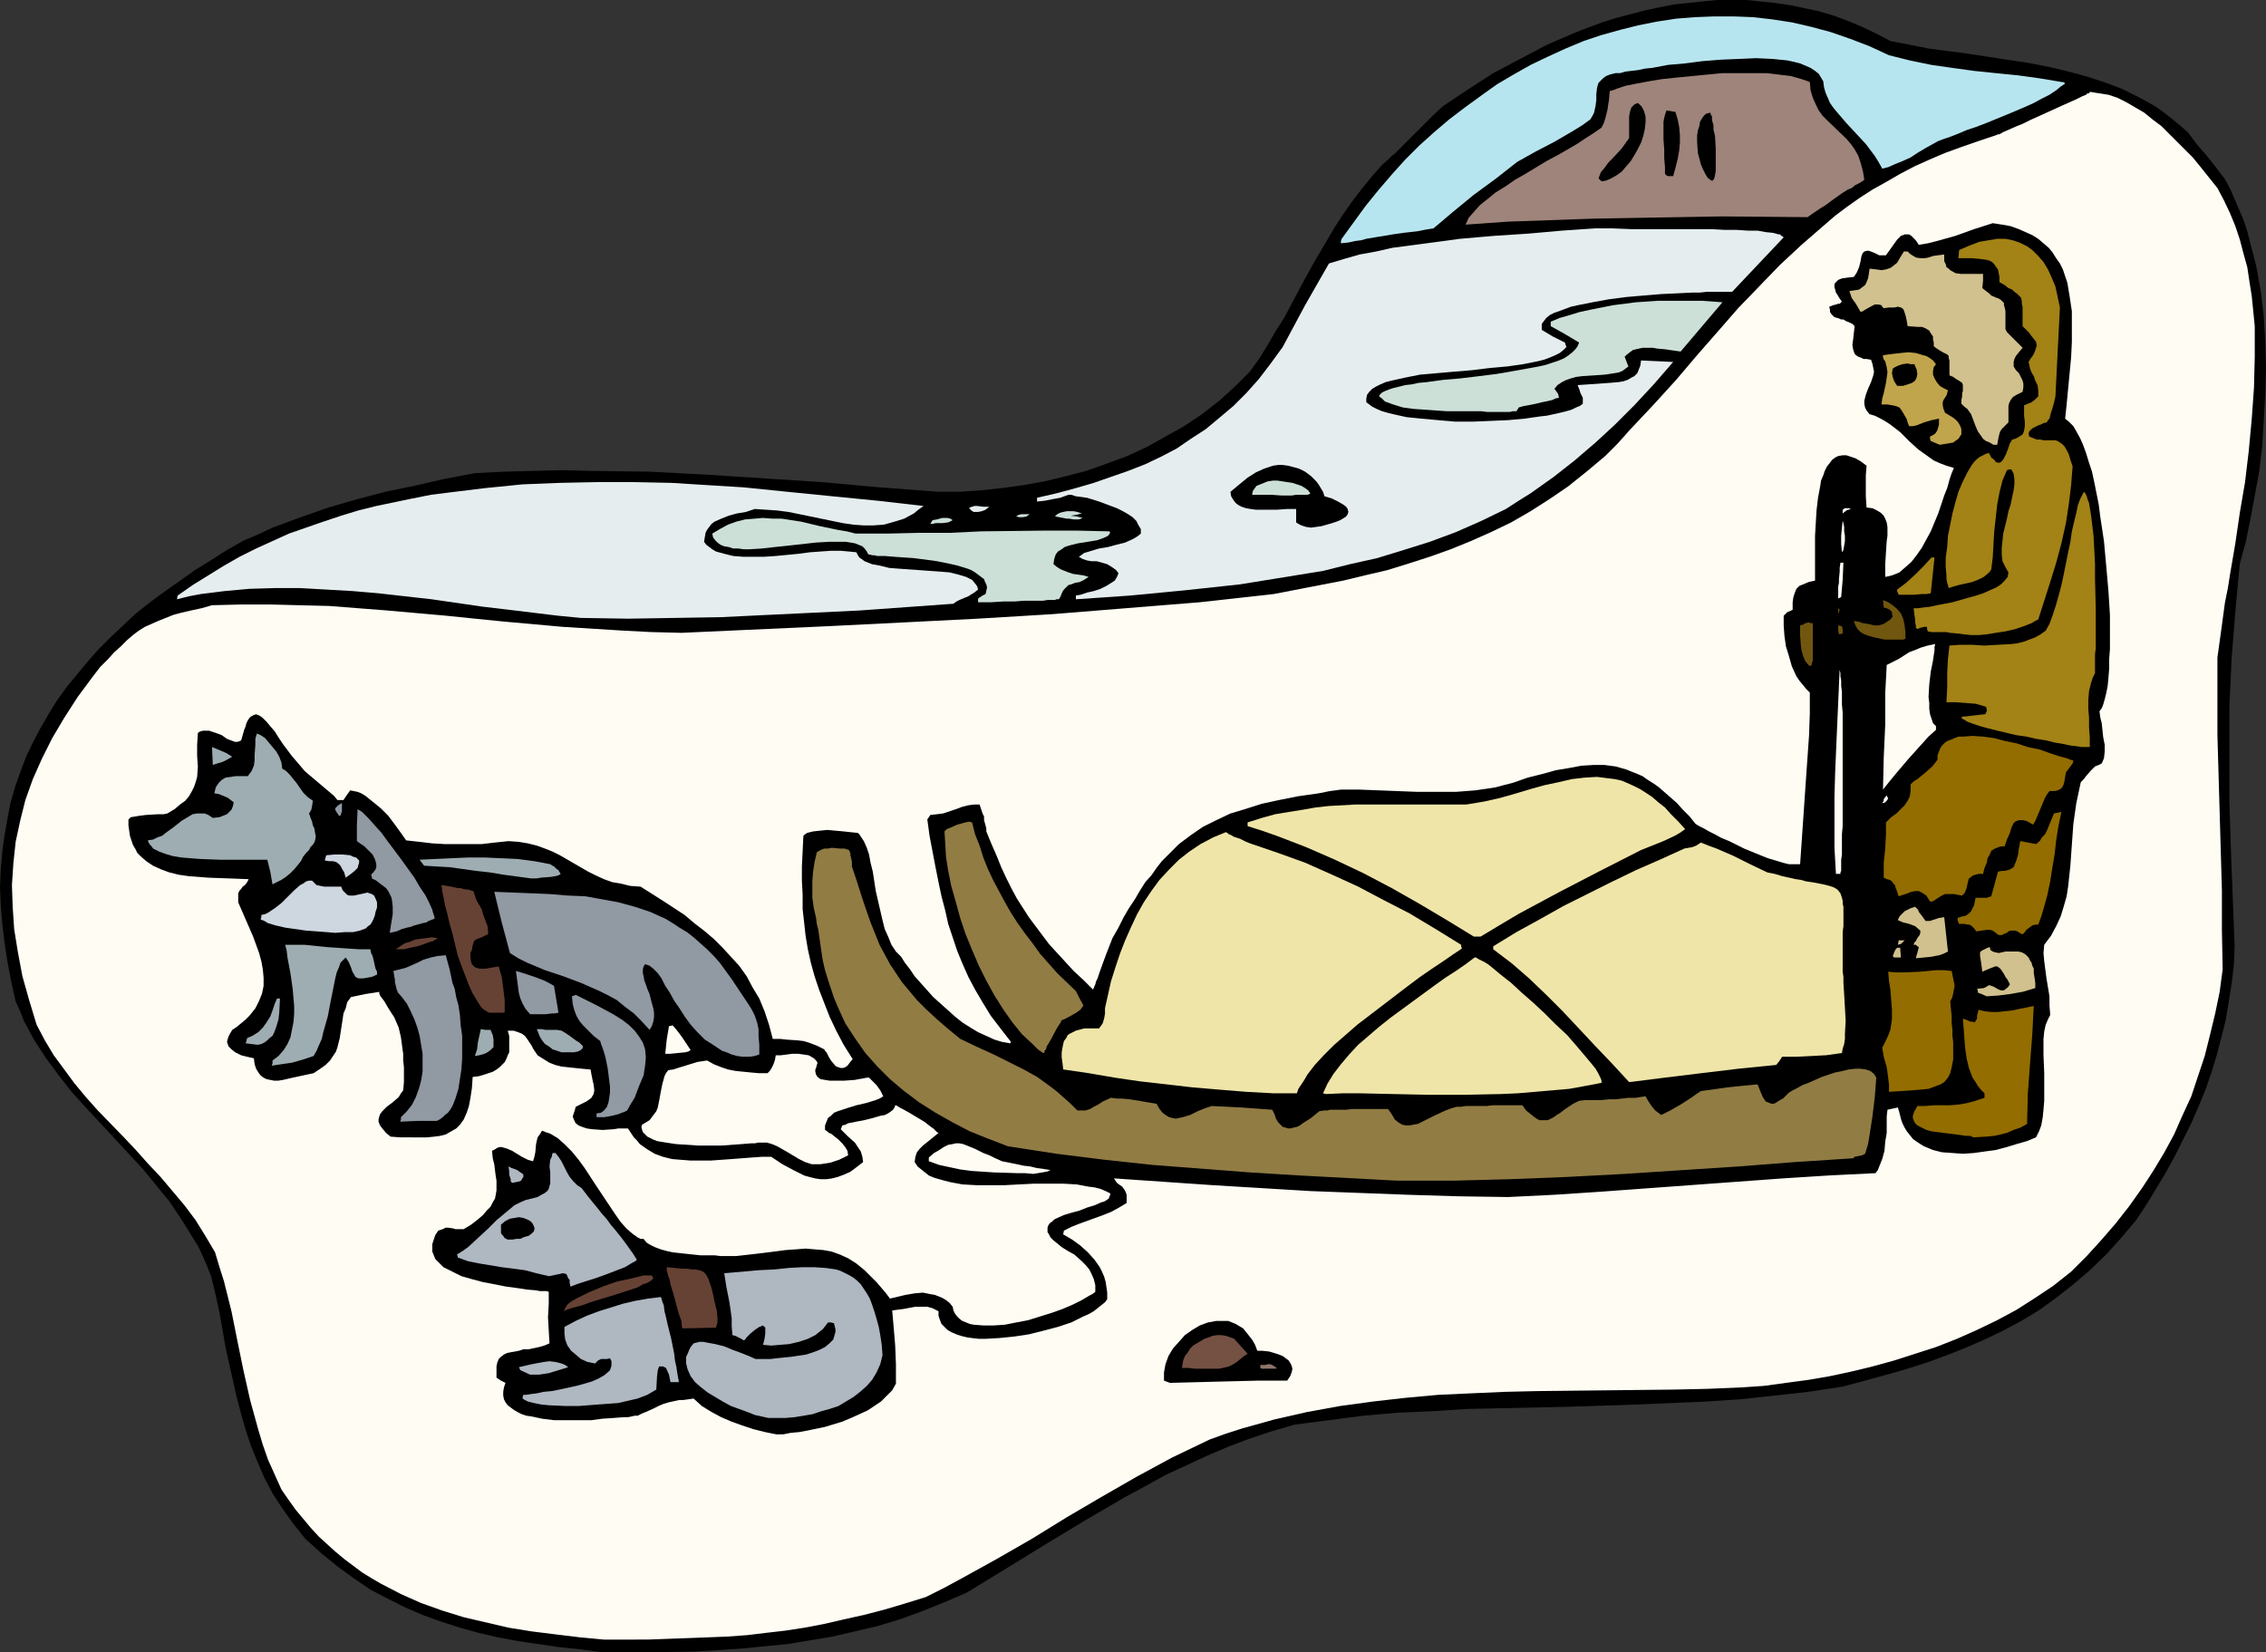 <?xml version="1.0" encoding="UTF-8" standalone="no"?>
<svg
   version="1.0"
   width="129.766mm"
   height="94.641mm"
   id="svg79"
   sodipodi:docname="Eskimo &amp; Dog Sled 1.wmf"
   xmlns:inkscape="http://www.inkscape.org/namespaces/inkscape"
   xmlns:sodipodi="http://sodipodi.sourceforge.net/DTD/sodipodi-0.dtd"
   xmlns="http://www.w3.org/2000/svg"
   xmlns:svg="http://www.w3.org/2000/svg">
  <rect width="100%" height="100%" fill="#333333" stroke="none"/>
  <sodipodi:namedview
     id="namedview79"
     pagecolor="#ffffff"
     bordercolor="#000000"
     borderopacity="0.25"
     inkscape:showpageshadow="2"
     inkscape:pageopacity="0.0"
     inkscape:pagecheckerboard="0"
     inkscape:deskcolor="#d1d1d1"
     inkscape:document-units="mm" />
  <defs
     id="defs1">
    <pattern
       id="WMFhbasepattern"
       patternUnits="userSpaceOnUse"
       width="6"
       height="6"
       x="0"
       y="0" />
  </defs>
  <path
     style="fill:#000000;fill-opacity:1;fill-rule:evenodd;stroke:none"
     d="m 130.249,357.7 -4.686,-0.646 -4.686,-0.485 -4.363,-0.646 -4.363,-0.646 -4.363,-0.808 -4.202,-0.969 -4.04,-1.131 -4.04,-1.292 -4.04,-1.454 -3.717,-1.616 -3.878,-1.939 -3.717,-1.939 -3.555,-2.423 -3.555,-2.585 -3.555,-2.908 -3.394,-3.07 -2.586,-3.231 -2.424,-3.393 -2.101,-3.231 -1.778,-3.393 -1.454,-3.393 -1.454,-3.554 -1.131,-3.393 -0.97,-3.393 -0.97,-3.716 -0.808,-3.554 -1.616,-7.27 -0.646,-3.716 -0.646,-3.716 -0.808,-3.716 -0.97,-4.039 -0.808,-2.1 -0.97,-2.262 -0.97,-2.1 -1.293,-2.1 -2.424,-3.877 -2.586,-3.878 -2.909,-3.554 -2.909,-3.554 -12.443,-13.41 -3.07,-3.393 -2.747,-3.554 L 9.858,228.934 7.434,225.218 6.302,223.118 5.171,221.018 4.363,218.917 3.394,216.817 2.424,212.455 1.616,208.254 0.97,204.054 0.485,199.853 0.162,195.976 0,192.098 l 0.162,-3.878 0.323,-3.716 0.485,-3.554 0.646,-3.716 0.646,-3.393 0.97,-3.393 1.131,-3.231 1.293,-3.393 1.454,-3.07 1.616,-3.07 1.778,-3.07 1.778,-2.908 2.101,-2.908 2.262,-2.747 2.262,-2.747 2.424,-2.747 2.586,-2.585 2.747,-2.585 2.747,-2.585 3.07,-2.423 3.07,-2.262 3.232,-2.262 3.394,-2.423 3.394,-2.1 3.555,-2.262 3.717,-2.1 3.07,-1.292 3.07,-1.454 6.141,-2.262 5.979,-2.1 6.141,-1.777 6.141,-1.616 6.302,-1.292 6.302,-1.454 6.787,-1.292 6.302,-0.323 6.302,-0.162 6.302,-0.162 6.302,0.162 12.443,0.162 12.443,0.646 12.443,0.808 12.443,0.808 12.605,1.131 12.766,0.969 h 4.525 l 4.686,-0.323 4.525,-0.485 4.686,-0.646 4.525,-0.808 4.686,-1.131 4.363,-1.131 4.525,-1.616 4.363,-1.616 4.202,-1.939 4.04,-2.262 4.04,-2.262 3.878,-2.585 3.717,-2.908 3.394,-3.07 3.232,-3.231 2.101,-2.908 1.778,-2.908 1.778,-3.07 1.778,-2.747 3.07,-5.816 3.07,-5.655 3.232,-5.493 1.616,-2.747 1.778,-2.747 1.939,-2.747 2.101,-2.747 2.101,-2.585 2.424,-2.747 0.808,-0.646 0.323,-0.323 0.323,-0.323 0.485,-0.485 0.646,-0.485 0.646,-0.646 0.808,-0.808 0.97,-0.969 1.131,-1.131 1.293,-1.293 1.616,-1.616 1.778,-1.777 2.262,-2.1 5.333,-3.554 5.494,-3.554 5.818,-3.07 5.818,-3.07 5.979,-2.585 2.909,-1.131 3.07,-1.131 3.07,-0.969 3.07,-0.808 3.07,-0.808 3.07,-0.646 3.232,-0.646 3.07,-0.323 3.07,-0.323 L 371.68,0 h 3.07 3.232 l 3.07,0.323 3.232,0.323 3.232,0.485 3.07,0.646 3.07,0.646 3.232,0.969 3.07,1.131 3.07,1.293 3.07,1.454 3.07,1.616 4.202,0.808 4.04,0.808 8.565,1.131 4.202,0.646 4.202,0.646 4.363,0.646 4.202,0.808 4.202,0.969 4.202,1.131 4.04,1.293 3.878,1.454 3.878,1.939 1.778,0.969 1.939,1.131 1.778,1.293 1.616,1.293 1.778,1.454 1.616,1.454 1.778,2.423 2.101,2.423 1.939,2.423 2.101,2.747 1.131,2.1 0.97,2.262 0.97,2.262 0.97,2.262 0.808,2.423 0.646,2.585 0.646,2.423 0.646,2.585 0.97,5.332 0.646,5.493 0.323,5.493 0.162,5.655 -0.162,5.655 -0.323,5.655 -0.323,5.493 -0.646,5.493 -0.97,5.332 -0.97,5.17 -0.97,4.847 -1.293,4.685 -0.485,5.008 -0.485,5.332 -0.808,10.178 -0.485,10.34 v 10.34 10.34 l 0.323,10.502 0.808,20.842 -0.162,4.039 -0.485,4.039 -0.646,4.039 -0.646,3.878 -0.97,3.877 -0.97,3.716 -1.131,3.716 -1.293,3.716 -1.454,3.554 -1.616,3.716 -1.778,3.554 -1.778,3.554 -1.939,3.554 -4.202,6.947 -2.262,3.393 -3.394,4.039 -3.232,3.554 -3.555,3.393 -3.394,2.908 -3.717,2.908 -3.555,2.585 -3.717,2.262 -3.878,2.1 -4.04,1.939 -4.04,1.777 -4.04,1.616 -4.363,1.616 -4.525,1.454 -4.525,1.292 -4.686,1.292 -4.848,1.292 -7.434,1.131 -7.272,0.808 -7.434,0.808 -7.434,0.485 -7.434,0.323 -7.434,0.323 -14.867,0.485 -14.706,0.323 -7.434,0.162 -7.434,0.485 -7.434,0.323 -7.434,0.646 -7.434,0.969 -7.434,0.969 -5.01,1.454 -4.848,1.616 -4.686,1.777 -4.525,1.939 -9.05,4.201 -4.363,2.423 -4.202,2.262 -8.565,5.008 -8.565,5.17 -8.403,5.17 -8.726,5.332 -4.848,2.1 -4.848,1.939 -4.848,1.777 -4.848,1.454 -4.848,1.131 -4.848,1.131 -4.848,0.808 -4.848,0.808 -5.01,0.485 -4.848,0.485 -5.01,0.323 -5.01,0.323 -10.019,0.162 z"
     id="path1" />
  <path
     style="fill:#fffcf4;fill-opacity:1;fill-rule:evenodd;stroke:none"
     d="m 130.734,354.953 -5.171,-0.485 -5.333,-0.646 -5.171,-0.646 -5.01,-0.808 -4.848,-1.131 -4.848,-1.131 -4.686,-1.454 -4.525,-1.616 -4.363,-1.939 -4.363,-2.262 -1.939,-1.131 -2.101,-1.292 -1.939,-1.454 -1.939,-1.454 -1.939,-1.616 -1.778,-1.616 -1.778,-1.616 -1.778,-1.939 -1.616,-1.939 -1.616,-1.939 -1.616,-2.262 -1.454,-2.1 -1.454,-3.231 -1.454,-3.231 -1.131,-3.231 -0.97,-3.231 -1.778,-6.463 -1.454,-6.463 -1.293,-6.301 -1.293,-6.463 -1.616,-6.463 -0.97,-3.07 -0.97,-3.231 -2.101,-3.554 -2.101,-3.393 -2.424,-3.231 -2.586,-3.07 -2.586,-3.07 -2.747,-2.908 -2.586,-2.908 -2.747,-2.908 -5.494,-5.655 -2.586,-2.908 -2.424,-2.908 -2.262,-3.07 -2.262,-3.07 -1.939,-3.231 -1.778,-3.393 -1.616,-5.332 -1.454,-5.17 -0.97,-5.17 -0.808,-5.008 -0.323,-4.847 -0.162,-4.685 0.323,-4.847 0.485,-4.524 0.97,-4.524 1.131,-4.524 1.616,-4.524 1.939,-4.362 2.262,-4.524 2.586,-4.362 2.909,-4.524 3.232,-4.362 1.616,-2.1 1.616,-1.616 1.454,-1.616 1.454,-1.292 1.293,-1.292 1.293,-1.131 1.293,-0.969 1.293,-0.808 1.454,-0.646 1.454,-0.646 1.616,-0.646 1.616,-0.646 1.778,-0.485 2.101,-0.485 2.262,-0.485 2.262,-0.646 6.302,-0.162 h 6.302 l 6.302,0.162 6.464,0.162 12.443,0.969 12.766,1.131 6.302,0.646 6.464,0.646 12.605,1.131 12.928,0.808 6.302,0.323 6.464,0.162 31.997,-1.454 16.16,-0.808 15.998,-0.808 15.998,-0.969 15.998,-1.292 15.998,-1.293 15.998,-1.777 5.01,-0.969 5.01,-0.969 5.01,-0.969 4.686,-1.131 4.848,-1.131 4.686,-1.454 4.525,-1.454 4.525,-1.616 4.363,-1.777 4.363,-1.939 4.363,-2.1 4.202,-2.423 4.04,-2.585 4.04,-2.747 4.04,-3.231 4.04,-3.393 2.747,-2.747 2.586,-2.908 5.171,-5.493 4.848,-5.332 4.525,-5.332 2.262,-2.585 2.262,-2.585 4.363,-5.008 4.525,-4.685 4.525,-4.685 4.686,-4.362 4.848,-4.201 2.424,-2.1 2.586,-1.939 2.747,-1.939 2.747,-1.777 2.909,-1.616 3.07,-1.777 3.07,-1.616 3.232,-1.454 3.394,-1.454 3.555,-1.293 3.717,-1.293 3.878,-1.293 0.323,-0.162 h 0.323 l 0.808,-0.485 1.131,-0.485 1.454,-0.646 1.616,-0.646 1.616,-0.808 7.11,-3.231 1.454,-0.646 1.454,-0.646 1.293,-0.646 0.808,-0.323 0.323,-0.323 h 0.323 l 0.162,-0.162 v -0.162 l 1.939,0.323 2.101,0.323 1.939,0.646 1.939,0.969 1.939,1.131 1.939,1.131 1.778,1.454 1.939,1.454 3.394,3.393 3.394,3.393 1.454,1.777 1.293,1.616 1.293,1.616 1.293,1.616 1.454,2.747 1.293,2.747 1.131,2.747 0.97,2.908 0.808,3.07 0.808,2.908 0.485,3.231 0.485,3.07 0.323,3.231 0.323,3.231 v 3.231 3.393 l -0.162,6.624 -0.485,6.786 -0.646,6.947 -0.808,6.786 -1.131,6.624 -0.97,6.624 -1.131,6.624 -0.485,3.07 -0.646,3.231 -0.808,5.978 -0.808,5.816 v 8.401 8.401 l 0.485,16.803 0.485,16.803 v 8.563 l 0.162,8.563 -0.646,4.847 -0.97,4.685 -1.131,4.685 -1.131,4.524 -1.454,4.362 -1.454,4.362 -1.939,4.201 -1.778,4.039 -2.101,3.878 -2.424,4.039 -2.424,3.716 -2.747,3.877 -2.909,3.716 -3.07,3.554 -3.232,3.554 -3.394,3.393 -3.878,3.07 -3.878,2.585 -4.04,2.585 -4.202,2.262 -4.363,2.1 -4.363,1.939 -4.525,1.777 -4.525,1.454 -4.525,1.454 -4.686,1.292 -4.686,1.131 -4.525,0.969 -4.686,0.808 -4.848,0.646 -4.686,0.646 -4.686,0.323 -7.595,0.323 -7.272,0.162 -14.867,0.162 -14.544,0.162 -7.11,0.162 -7.272,0.323 -7.11,0.323 -7.11,0.646 -7.11,0.808 -7.11,0.969 -7.11,1.293 -7.11,1.616 -6.949,1.939 -3.555,1.131 -3.555,1.293 -4.04,1.939 -4.04,1.939 -7.757,4.201 -7.595,4.362 -7.434,4.362 -7.595,4.685 -7.595,4.362 -7.595,4.201 -3.878,2.1 -3.878,1.939 -4.686,1.454 -4.363,1.292 -4.363,1.131 -4.363,0.969 -4.202,0.969 -4.202,0.808 -4.202,0.646 -4.202,0.485 -4.04,0.485 -4.363,0.323 -4.202,0.162 -4.202,0.162 -4.525,0.162 -4.363,0.162 z"
     id="path2" />
  <path
     style="fill:#000000;fill-opacity:1;fill-rule:evenodd;stroke:none"
     d="m 168.064,310.524 -2.424,-0.485 -2.586,-0.646 -2.424,-0.808 -2.262,-0.808 -2.262,-0.969 -2.101,-1.131 -2.101,-1.293 -1.778,-1.616 -1.131,0.162 -1.131,0.162 h -0.808 l -0.808,0.162 -1.454,0.323 -1.131,0.323 -1.131,0.485 -1.293,0.646 -1.454,0.646 -0.808,0.323 -0.97,0.485 h -0.646 l -0.646,0.162 -0.808,0.162 h -0.97 l -2.101,0.162 -2.424,0.162 -2.424,0.323 h -2.747 -2.747 -2.586 l -2.586,-0.323 -2.262,-0.485 -1.131,-0.162 -0.97,-0.323 -0.97,-0.485 -0.808,-0.485 -0.646,-0.485 -0.646,-0.485 -0.485,-0.646 -0.323,-0.646 -0.162,-0.808 v -0.808 l 0.162,-0.969 0.323,-0.969 -0.97,-0.485 -0.97,-0.646 v -1.292 -1.131 l 0.162,-0.808 0.323,-0.808 0.485,-0.485 0.646,-0.485 0.646,-0.323 0.808,-0.162 1.778,-0.323 0.97,-0.323 h 1.131 l 2.262,-0.485 1.131,-0.323 1.131,-0.485 -0.162,-2.747 -0.162,-2.908 0.162,-2.908 v -2.585 l -0.485,-0.162 h -0.646 -0.808 l -0.808,-0.162 -1.939,-0.162 -2.101,-0.323 -2.424,-0.323 -2.424,-0.485 -2.586,-0.485 -2.424,-0.646 -2.262,-0.646 -1.939,-0.969 -0.97,-0.485 -0.97,-0.485 -0.646,-0.646 -0.646,-0.646 -0.485,-0.485 -0.323,-0.808 -0.323,-0.808 v -0.808 -0.808 l 0.323,-0.969 0.323,-0.969 0.646,-0.969 0.97,-0.323 0.646,-0.323 h 0.485 l 1.131,0.162 0.485,0.162 h 0.808 0.97 l 1.616,-0.969 1.454,-1.131 1.131,-0.969 0.808,-0.969 0.808,-0.808 0.485,-0.969 0.485,-0.808 0.162,-0.808 0.162,-0.969 v -2.1 l -0.162,-0.969 -0.162,-1.292 -0.162,-1.292 -0.323,-1.292 -0.162,-1.616 0.646,-0.323 0.485,-0.323 0.485,-0.162 h 0.485 l 1.131,0.323 1.131,0.485 2.101,1.292 1.293,0.646 1.131,0.323 0.323,-1.131 0.162,-0.808 0.162,-1.777 0.323,-1.454 0.485,-0.646 0.485,-0.808 0.808,0.323 0.97,0.323 1.616,0.969 1.454,1.293 1.616,1.616 1.454,1.777 1.293,1.777 2.747,4.201 2.586,3.878 1.293,1.939 1.131,1.616 1.293,1.454 1.293,1.131 1.131,0.808 0.646,0.323 h 0.646 l 0.646,0.808 0.808,0.485 0.97,0.485 1.293,0.485 1.131,0.323 1.454,0.323 2.909,0.323 3.07,0.323 h 3.07 l 1.293,0.162 h 1.293 1.131 0.97 l 2.909,-0.323 2.747,-0.323 2.586,-0.323 2.424,-0.323 2.262,-0.162 2.101,-0.162 1.939,0.162 1.939,0.162 1.778,0.323 1.778,0.646 1.778,0.808 1.778,1.131 1.778,1.454 1.616,1.616 0.97,0.969 0.97,1.131 0.97,1.131 0.97,1.293 3.394,-0.808 1.939,-0.323 1.778,-0.162 1.616,0.323 0.97,0.162 0.808,0.323 0.808,0.323 0.808,0.485 0.808,0.646 0.646,0.808 0.162,0.808 0.323,0.646 0.485,0.646 0.485,0.485 0.646,0.485 0.808,0.323 0.808,0.323 0.808,0.162 2.101,0.162 h 2.262 l 2.424,-0.162 2.424,-0.485 2.586,-0.485 2.586,-0.808 2.586,-0.808 2.262,-0.808 2.262,-0.969 1.939,-0.969 1.616,-0.969 0.646,-0.323 0.646,-0.485 v -1.454 l -0.323,-1.293 -0.485,-1.131 -0.485,-0.969 -0.808,-0.969 -0.808,-0.808 -1.616,-1.454 -1.454,-0.808 -1.293,-0.808 -0.97,-0.808 -0.808,-0.646 -0.646,-0.646 -0.323,-0.646 -0.323,-0.485 v -0.485 -0.485 l 0.162,-0.485 0.323,-0.485 0.485,-0.323 0.485,-0.485 0.646,-0.323 1.454,-0.646 1.616,-0.485 1.778,-0.485 1.616,-0.646 1.616,-0.485 1.454,-0.646 0.646,-0.162 0.97,-0.646 0.162,-0.485 0.162,-0.323 v -0.323 l -0.97,-0.485 -1.131,-0.485 -1.293,-0.323 -1.293,-0.162 -2.586,-0.485 -2.909,-0.162 h -3.07 -3.232 l -3.232,0.162 -3.07,0.162 h -3.232 -3.07 l -2.909,-0.162 -2.586,-0.485 -1.293,-0.323 -1.131,-0.323 -1.131,-0.323 -1.131,-0.485 -0.808,-0.646 -0.808,-0.646 -0.808,-0.646 -0.646,-0.969 0.162,-1.131 0.323,-0.969 0.646,-0.808 0.646,-0.646 1.616,-1.292 1.778,-1.454 -0.323,-0.162 -0.323,-0.323 -0.485,-0.485 -0.485,-0.323 -1.454,-1.131 -1.616,-0.969 -1.616,-0.969 -1.454,-0.808 -0.646,-0.323 -0.485,-0.323 -0.323,-0.162 h -0.162 l -0.162,0.485 -0.323,0.485 -0.646,0.485 -0.485,0.323 -0.646,0.323 -0.97,0.162 -1.616,0.485 -1.939,0.485 -1.778,0.323 -1.616,0.323 -0.646,0.323 -0.646,0.162 -0.162,0.485 -0.162,0.323 0.646,0.646 0.808,0.808 1.616,1.454 0.646,0.969 0.646,0.969 0.323,1.131 0.162,1.131 -1.454,1.131 -1.293,0.969 -1.454,0.646 -1.293,0.485 -1.293,0.323 -1.131,0.162 h -1.293 l -1.131,-0.162 -1.293,-0.323 -1.131,-0.323 -2.262,-1.131 -2.424,-1.292 -2.424,-1.616 h -2.101 l -2.262,0.162 -4.202,0.323 -4.525,0.323 h -2.262 -2.101 l -2.101,-0.162 -1.939,-0.162 -1.939,-0.485 -1.778,-0.646 -1.616,-0.969 -1.616,-1.131 -0.646,-0.808 -0.646,-0.646 -0.646,-0.969 -0.646,-0.969 h -2.101 l -0.97,0.162 -2.424,0.162 -2.262,-0.162 -1.131,-0.162 -0.97,-0.323 -0.808,-0.323 -0.646,-0.485 -0.323,-0.646 -0.323,-0.808 0.162,-0.485 0.162,-0.485 0.162,-0.485 0.162,-0.646 0.97,-0.485 0.646,-0.323 0.646,-0.323 0.485,-0.323 0.646,-0.485 0.485,-0.808 0.162,-0.808 -0.162,-1.292 -0.162,-0.646 -0.162,-0.808 -0.162,-0.808 -0.162,-0.969 -1.778,-0.162 -3.07,-0.323 -1.454,-0.162 -1.293,-0.323 -1.293,-0.485 -1.293,-0.808 -1.293,-0.808 -0.97,-1.454 -0.323,-0.646 -0.323,-0.485 -0.646,-0.969 -0.485,-0.646 -0.646,-0.485 -0.808,-0.323 -0.97,-0.323 h -1.293 l 0.323,1.131 v 0.969 1.777 0.808 l -0.323,0.646 -0.323,0.808 -0.323,0.646 -0.646,0.646 -0.485,0.485 -0.646,0.485 -0.808,0.485 -0.97,0.323 -0.97,0.323 -1.131,0.323 -1.293,0.162 -0.162,2.423 -0.323,2.1 -0.323,1.777 -0.485,1.454 -0.646,1.454 -0.808,1.131 -0.808,0.808 -1.131,0.646 -1.131,0.646 -1.293,0.323 -1.293,0.162 -1.616,0.162 H 88.718 86.618 l -2.101,-0.162 -0.97,-0.808 -0.808,-0.969 -0.485,-0.646 -0.323,-0.808 v -0.485 l 0.162,-0.646 0.162,-0.485 0.485,-0.646 0.97,-0.969 1.293,-0.969 1.293,-1.131 0.485,-0.808 0.485,-0.646 0.162,-1.777 v -3.231 l -0.162,-1.454 v -1.454 l -0.162,-1.131 -0.323,-2.423 -0.485,-2.1 -0.97,-2.262 -0.646,-0.969 -0.808,-1.292 -0.646,-1.131 -0.97,-1.292 -0.162,-0.485 v -0.323 l -3.07,0.485 -3.07,0.646 -0.808,1.131 -0.323,1.292 -0.485,1.131 -0.162,1.131 -0.323,2.1 -0.323,2.1 -0.485,1.939 -0.323,0.969 -0.646,0.969 -0.646,0.969 -0.97,0.969 -1.131,0.808 -1.454,0.969 -2.262,0.485 -2.262,0.485 -2.101,0.485 -0.97,0.162 h -0.97 l -0.808,-0.162 -0.808,-0.162 -0.646,-0.323 -0.646,-0.485 -0.485,-0.646 -0.485,-0.808 -0.323,-0.969 -0.162,-1.293 -1.454,-0.323 -1.293,-0.323 -1.293,-0.646 -0.808,-0.646 -0.323,-0.323 -0.323,-0.323 -0.162,-0.485 -0.162,-0.485 0.162,-0.646 0.162,-0.485 0.323,-0.646 0.485,-0.808 0.97,-0.646 0.97,-0.808 0.97,-0.808 0.808,-0.808 1.293,-1.616 0.808,-1.616 0.646,-1.616 0.323,-1.616 v -1.777 l -0.162,-1.777 -0.323,-1.777 -0.485,-1.777 -0.646,-1.777 -0.646,-1.777 -1.616,-3.716 -1.616,-3.716 v -0.646 -0.646 -0.646 l 0.323,-0.646 0.323,-0.323 0.323,-0.485 0.485,-0.323 0.485,-0.646 0.323,-0.646 -4.202,-0.162 -4.525,-0.162 -4.202,-0.323 -2.262,-0.323 -1.939,-0.485 -1.778,-0.646 -1.778,-0.808 -1.454,-0.969 -1.293,-1.131 -0.646,-0.646 -0.485,-0.969 -0.485,-0.808 -0.646,-1.939 -0.162,-1.131 -0.162,-1.131 v -1.292 l 0.162,-0.162 0.323,-0.323 0.97,-0.162 0.97,-0.162 1.293,-0.162 2.586,-0.162 h 1.293 l 0.808,-0.162 1.616,-0.969 1.131,-0.969 1.131,-0.808 0.808,-0.969 0.646,-1.131 0.485,-0.969 0.323,-0.969 0.323,-1.131 0.162,-2.262 -0.162,-2.262 v -2.423 l 0.162,-2.585 0.485,-0.323 0.646,-0.162 h 0.646 0.646 l 1.454,0.485 1.293,0.485 1.131,0.808 1.293,0.485 0.485,0.162 h 0.485 l 0.485,-0.162 0.323,-0.162 0.323,-1.131 0.323,-1.131 0.323,-0.808 0.162,-0.646 0.323,-0.646 0.323,-0.485 0.323,-0.323 0.323,-0.162 0.323,-0.162 0.485,-0.162 0.808,0.323 0.646,0.485 0.808,0.808 0.808,0.969 0.97,1.131 0.808,1.292 0.97,1.454 1.939,2.585 0.97,1.131 0.97,1.131 0.808,0.969 1.131,0.969 2.101,1.777 2.101,1.777 0.97,0.808 0.808,0.969 h 0.646 0.646 l 0.646,-0.969 0.808,-1.131 0.808,0.162 0.808,0.162 0.808,0.323 0.808,0.485 1.616,1.293 1.778,1.454 1.616,1.616 1.454,1.939 1.293,1.777 1.131,1.616 2.909,0.323 2.747,0.323 2.747,0.162 h 2.586 2.586 2.747 l 2.747,-0.323 3.07,-0.323 2.262,0.162 1.939,0.323 1.939,0.485 1.778,0.646 1.616,0.646 1.616,0.808 3.07,1.777 3.07,1.777 1.616,0.808 1.778,0.808 1.778,0.646 1.939,0.323 1.939,0.485 2.262,0.162 4.848,3.07 4.686,3.07 2.101,1.777 2.101,1.616 2.101,1.777 1.939,1.939 1.778,1.939 1.778,1.939 1.616,2.262 1.293,2.423 1.454,2.423 1.131,2.747 0.97,2.908 0.808,3.07 h 1.616 l 1.454,0.162 2.424,0.162 1.293,0.162 1.454,0.485 1.293,0.485 1.616,0.808 0.162,0.323 0.323,0.323 0.485,0.969 0.485,0.808 0.808,0.969 0.323,0.323 0.485,0.162 0.485,0.162 h 0.485 l 0.485,-0.162 0.485,-0.323 0.485,-0.646 0.646,-0.808 -1.939,-3.07 -1.616,-3.07 -1.454,-3.07 -1.131,-2.908 -1.131,-2.908 -0.97,-2.908 -0.808,-2.908 -0.646,-2.908 -0.485,-2.908 -0.323,-2.908 -0.323,-2.908 v -3.07 l -0.162,-3.07 v -3.07 l 0.162,-3.231 0.162,-3.393 0.323,-0.323 0.485,-0.323 1.293,-0.323 1.454,-0.162 1.616,-0.162 3.555,0.323 1.454,0.162 1.616,0.162 0.323,0.323 0.323,0.485 0.646,0.969 0.646,1.454 0.485,1.454 0.323,1.777 0.485,1.939 0.646,4.201 0.97,4.201 0.485,2.1 0.485,1.939 0.808,1.777 0.646,1.616 0.97,1.454 1.131,1.131 0.808,1.292 1.131,1.454 0.97,1.454 1.293,1.454 2.747,3.07 3.07,2.747 1.616,1.454 1.616,1.293 1.778,1.131 1.616,0.969 1.778,0.808 1.778,0.808 1.616,0.485 1.778,0.323 0.162,-0.323 -2.262,-2.908 -2.101,-2.747 -1.778,-2.908 -1.616,-2.747 -1.454,-2.747 -1.293,-2.908 -1.131,-2.747 -0.97,-2.908 -0.97,-2.908 -0.646,-2.908 -0.808,-3.07 -0.646,-3.07 -0.646,-3.231 -0.646,-3.393 -0.646,-3.393 -0.485,-3.554 0.646,-0.969 1.454,-0.162 1.293,-0.162 2.909,-0.969 1.293,-0.485 1.293,-0.323 1.293,-0.162 h 1.131 l 0.162,0.485 0.162,0.485 0.323,0.969 0.323,0.646 v 0.808 l 0.323,1.131 0.162,0.646 v 0.646 l 1.131,2.747 1.131,2.585 0.97,2.423 1.131,2.423 1.131,2.262 1.131,2.1 2.586,4.039 1.454,1.939 1.454,1.939 1.454,1.939 1.778,1.939 1.778,1.939 1.778,1.939 2.101,1.939 2.101,2.1 v -0.162 l 0.162,-0.162 0.162,-0.485 0.162,-0.323 0.162,-0.646 0.323,-0.646 0.485,-1.454 0.646,-1.777 0.646,-1.777 1.454,-3.716 1.293,-2.262 1.131,-2.262 1.131,-1.939 1.293,-1.939 1.131,-1.939 1.131,-1.777 1.293,-1.454 1.131,-1.616 1.131,-1.454 1.293,-1.292 2.424,-2.423 2.586,-1.939 2.586,-1.777 2.909,-1.454 3.07,-1.454 3.232,-0.969 3.555,-1.131 3.717,-0.808 4.04,-0.808 4.525,-0.646 2.424,-0.485 2.424,-0.323 h 4.04 l 4.202,0.162 8.242,0.323 h 4.04 4.363 l 4.202,-0.323 4.363,-0.646 1.778,-0.485 1.939,-0.485 3.232,-1.131 3.232,-0.808 2.909,-0.808 2.909,-0.485 2.586,-0.485 2.586,-0.162 h 2.424 l 2.424,0.323 2.262,0.646 2.424,0.969 1.131,0.485 1.131,0.808 1.293,0.808 1.131,0.808 1.293,1.131 1.293,1.131 1.293,1.131 1.293,1.454 1.454,1.454 1.293,1.616 0.808,0.485 0.97,0.485 1.131,0.646 1.293,0.646 1.454,0.808 1.616,0.646 3.232,1.616 3.555,1.454 1.616,0.646 1.616,0.485 1.616,0.485 1.293,0.323 h 1.293 1.131 l 0.646,-9.371 0.646,-9.371 0.646,-9.209 0.162,-4.685 v -4.524 l -0.808,-0.808 -0.646,-0.808 -0.808,-0.969 -0.646,-0.969 -0.97,-2.1 -0.646,-2.262 -0.646,-2.1 -0.323,-2.262 -0.162,-2.262 v -2.1 l 0.485,-0.485 0.323,-0.323 0.485,-0.162 0.646,-0.323 v -1.616 l 0.162,-1.131 0.323,-0.969 0.323,-0.808 0.646,-0.646 0.808,-0.323 1.131,-0.485 0.646,-0.162 0.808,-0.162 v -3.554 -1.131 -2.423 -2.585 l 0.162,-2.747 0.162,-2.747 0.323,-2.747 0.485,-2.585 0.162,-1.131 0.485,-1.131 0.323,-0.969 0.485,-0.969 0.646,-0.808 0.485,-0.646 0.646,-0.485 0.646,-0.323 0.97,-0.162 h 0.808 l 0.97,0.323 0.97,0.323 1.131,0.646 1.293,0.969 -0.162,2.1 v 2.262 2.262 l 0.162,2.423 1.293,0.162 0.97,0.485 0.808,0.485 0.646,0.646 0.323,0.646 0.323,0.808 0.162,0.969 v 0.969 0.969 l -0.162,1.131 -0.162,2.423 -0.162,2.585 v 1.292 1.454 l 0.808,-0.162 0.646,-0.162 1.616,-0.646 1.293,-1.131 1.293,-1.131 1.131,-1.454 1.131,-1.616 0.97,-1.777 0.97,-1.777 1.616,-3.878 1.293,-3.877 0.646,-1.616 0.485,-1.777 0.485,-1.454 0.485,-1.131 -1.616,-0.485 -1.293,-0.485 -1.454,-0.646 -1.131,-0.808 -2.262,-1.616 -1.939,-1.777 -1.939,-1.939 -2.101,-1.616 -0.97,-0.646 -1.131,-0.646 -1.293,-0.646 -1.131,-0.323 -0.646,-0.808 -0.323,-0.646 -0.162,-0.808 v -0.646 l 0.323,-1.293 0.485,-1.293 0.646,-1.454 0.485,-1.454 0.162,-0.808 -0.162,-0.808 -0.162,-0.808 -0.323,-0.969 -0.97,-0.162 h -0.646 l -0.646,-0.323 -0.485,-0.162 -0.485,-0.323 -0.323,-0.323 -0.162,-0.485 -0.162,-0.485 -0.162,-0.969 0.162,-1.131 0.162,-1.454 0.162,-1.454 -0.485,-0.485 -0.646,-0.323 -0.808,-0.323 -0.485,-0.323 h -0.485 l -0.808,-0.323 -0.646,-0.162 -0.485,-0.485 -0.162,-0.162 -0.323,-0.485 v -0.485 l -0.162,-0.646 0.808,-0.323 0.646,-0.162 0.485,-0.162 h 0.323 l 0.323,-0.323 0.162,-0.162 -0.485,-0.646 -0.485,-0.808 -0.323,-0.485 -0.162,-0.646 -0.162,-0.485 v -0.323 -0.323 l 0.162,-0.323 0.323,-0.323 0.323,-0.323 0.808,-0.323 1.131,-0.162 1.454,-0.162 0.323,-0.485 0.323,-0.485 0.485,-1.131 0.323,-1.293 0.162,-0.969 0.162,-0.485 0.162,-0.323 0.323,-0.323 0.485,-0.162 h 0.485 l 0.485,0.162 0.808,0.323 0.97,0.485 h 1.454 l 0.808,-1.131 0.808,-1.131 0.808,-1.131 0.808,-0.808 0.485,-0.162 0.323,-0.162 h 0.485 0.485 l 0.485,0.323 0.485,0.485 0.485,0.485 0.646,0.969 1.939,-0.323 1.939,-0.485 4.04,-1.131 4.04,-1.454 4.04,-1.293 2.101,0.323 1.778,0.323 1.778,0.646 1.454,0.646 1.454,0.646 1.293,0.808 1.131,0.969 1.131,0.969 0.808,0.969 0.808,1.293 0.808,1.131 0.646,1.293 0.485,1.454 0.485,1.454 0.485,2.908 0.485,3.231 v 3.231 3.393 l -0.162,3.393 -0.646,6.786 -0.323,3.393 -0.323,3.07 0.808,0.646 0.97,0.969 0.646,1.131 0.808,1.454 0.646,1.454 0.646,1.777 0.646,2.1 0.646,1.939 0.485,2.262 0.485,2.423 0.485,2.423 0.323,2.585 0.808,5.332 0.485,5.332 0.485,5.493 0.323,5.17 v 2.585 2.423 2.423 l -0.162,2.1 v 2.1 l -0.162,1.939 -0.162,1.777 -0.323,1.616 -0.323,1.292 -0.323,1.131 -0.323,0.808 -0.485,0.646 0.162,1.292 0.323,1.292 0.323,3.07 0.323,1.616 v 1.454 l -0.162,1.454 -0.485,1.131 -0.646,0.323 -0.808,0.323 -0.97,0.969 -0.97,1.131 -0.485,0.646 -0.646,0.646 -0.485,2.262 -0.485,2.262 -0.646,4.524 -0.646,9.048 -0.485,4.524 -0.323,2.1 -0.646,2.262 -0.646,2.1 -0.97,2.1 -1.131,2.1 -1.454,1.939 -0.162,1.777 0.162,1.777 0.485,3.716 0.646,3.877 v 1.939 l 0.162,2.1 -0.485,0.969 -0.485,1.131 -0.323,1.454 -0.162,1.616 v 1.616 1.939 l 0.162,3.878 v 4.039 1.939 l -0.162,1.939 -0.162,1.616 -0.323,1.777 -0.485,1.292 -0.646,1.292 -1.939,0.808 -2.262,0.646 -2.101,0.646 -2.424,0.646 -2.424,0.323 -2.262,0.323 -2.424,0.162 -2.262,-0.162 -2.262,-0.162 -1.939,-0.485 -1.939,-0.808 -0.808,-0.485 -0.97,-0.646 -0.646,-0.485 -0.646,-0.808 -0.646,-0.808 -0.485,-0.808 -0.485,-0.969 -0.323,-0.969 -0.323,-1.292 -0.323,-1.131 -2.262,0.485 -0.162,1.454 v 1.777 1.777 l -0.323,1.939 -0.162,1.939 -0.485,1.777 -0.646,1.616 -0.323,0.808 -0.485,0.646 -9.858,0.485 -10.181,0.646 -19.877,1.454 -19.877,1.454 -9.858,0.646 -9.858,0.485 -10.827,-0.162 -10.666,-0.323 -21.331,-0.808 -21.331,-1.293 -21.17,-1.454 0.323,0.485 0.323,0.485 0.646,0.485 0.485,0.323 0.485,0.646 0.323,0.646 0.162,0.485 v 0.485 0.485 0.808 l -1.616,0.969 -1.778,0.969 -1.616,0.646 -1.778,0.646 -3.555,1.292 -1.616,0.646 -1.616,0.808 -0.162,0.808 1.939,1.131 1.778,1.292 1.616,1.454 1.454,1.616 1.131,1.616 0.485,0.969 0.485,1.131 0.323,1.131 0.162,1.131 0.162,1.131 v 1.454 l -0.485,0.646 -0.808,0.646 -0.808,0.646 -0.808,0.646 -1.131,0.646 -1.131,0.485 -2.586,1.292 -2.909,0.969 -3.07,0.808 -3.232,0.808 -3.232,0.485 -3.232,0.323 -2.909,0.162 h -1.454 l -1.454,-0.162 -1.131,-0.162 -1.293,-0.323 -0.97,-0.323 -1.131,-0.485 -0.808,-0.485 -0.646,-0.646 -0.646,-0.646 -0.323,-0.808 -0.323,-0.969 v -0.969 l -1.293,-0.646 -1.131,-0.323 h -1.293 -1.293 l -2.586,0.485 -1.293,0.162 -1.131,0.162 0.323,3.716 0.323,3.878 0.162,4.039 v 4.201 l -0.808,1.454 -1.131,1.131 -1.293,1.292 -1.454,0.969 -1.454,0.969 -1.778,0.808 -1.778,0.808 -1.939,0.808 -3.717,1.131 -3.878,0.808 -1.778,0.323 -1.778,0.162 -1.616,0.323 z"
     id="path3" />
  <path
     style="fill:#afb7c1;fill-opacity:1;fill-rule:evenodd;stroke:none"
     d="m 166.286,306.969 -1.454,-0.323 -1.454,-0.323 -1.616,-0.646 -1.778,-0.646 -1.778,-0.646 -1.778,-0.969 -1.616,-0.969 -1.616,-0.969 -1.454,-1.131 -1.293,-1.131 -0.97,-1.292 -0.646,-1.454 -0.162,-0.646 -0.162,-0.646 v -0.646 -0.808 l 0.323,-0.646 0.323,-0.808 0.323,-0.646 0.646,-0.808 0.646,-0.162 0.646,-0.162 h 0.808 l 0.808,0.162 1.778,0.323 1.939,0.485 1.939,0.808 1.778,0.646 1.616,0.646 1.454,0.646 h 1.939 1.293 l 1.293,-0.162 3.232,-0.323 3.232,-0.485 1.454,-0.485 1.293,-0.485 1.293,-0.646 0.97,-0.808 0.808,-0.808 0.162,-0.485 0.162,-0.646 0.162,-0.485 v -0.646 l -0.162,-0.646 -0.162,-0.646 -0.646,-0.162 h -0.646 l -0.485,0.646 -0.646,0.808 -0.808,0.646 -0.808,0.646 -1.616,0.808 -1.939,0.646 -2.101,0.485 -1.939,0.162 -1.939,0.162 -1.778,-0.162 0.162,-0.646 0.162,-0.646 0.162,-1.131 v -0.646 -0.646 l -0.323,-0.323 -0.323,-0.162 -0.162,0.162 -0.485,0.162 -0.97,0.646 -0.97,0.808 -0.808,0.808 -0.323,0.485 -0.323,0.162 -0.485,-0.323 -0.323,-0.162 -0.646,-0.323 -0.323,-0.162 -0.646,-0.162 -0.162,-1.939 v -1.777 l -0.485,-3.393 -0.646,-3.231 -0.485,-3.07 3.878,-0.323 3.555,-0.323 3.394,-0.162 3.07,-0.323 2.909,-0.162 h 2.747 l 2.424,0.162 2.262,0.323 0.97,0.323 0.97,0.485 0.97,0.485 0.808,0.485 0.808,0.646 0.808,0.808 0.646,0.969 0.646,0.969 0.646,1.131 0.485,1.292 0.485,1.454 0.485,1.616 0.485,1.777 0.323,1.777 0.323,2.1 0.162,2.262 -0.485,1.939 -0.808,1.777 -0.97,1.616 -1.131,1.292 -1.454,1.292 -1.454,1.131 -1.616,0.969 -1.616,0.969 -1.939,0.646 -1.778,0.485 -1.939,0.646 -1.939,0.323 -1.939,0.323 -1.939,0.162 h -1.939 z"
     id="path4" />
  <path
     style="fill:#afb7c1;fill-opacity:1;fill-rule:evenodd;stroke:none"
     d="m 125.24,304.384 h -1.293 -1.616 l -3.555,-0.162 -1.616,-0.162 -1.616,-0.323 -1.293,-0.323 -0.646,-0.323 -0.485,-0.323 v -0.323 l 0.162,-0.485 h 0.323 0.323 l 0.97,-0.162 1.293,-0.162 1.454,-0.323 1.778,-0.162 1.616,-0.323 3.717,-0.808 1.778,-0.485 1.616,-0.485 1.454,-0.646 1.131,-0.646 0.97,-0.808 0.323,-0.323 0.162,-0.485 0.162,-0.485 v -0.485 -0.485 l -0.323,-0.646 -0.646,0.162 h -0.485 -0.808 l -0.646,0.323 -0.323,0.323 -0.323,0.323 -1.616,-0.323 -1.454,-0.646 -1.131,-0.969 -0.97,-0.808 -0.808,-1.131 -0.485,-1.293 -0.162,-1.292 v -1.454 l 2.424,-1.292 2.424,-1.131 2.586,-0.969 2.586,-0.808 2.586,-0.808 2.747,-0.646 2.747,-0.485 2.747,-0.323 0.162,0.323 0.162,0.646 0.323,0.808 0.162,1.292 0.323,1.292 0.323,1.454 0.808,3.231 0.646,3.231 0.162,1.454 0.323,1.454 0.162,1.131 0.162,0.969 0.162,0.808 v 0.323 h -1.778 l -0.323,-1.616 -0.646,-1.454 -0.646,-0.323 h -0.808 l -0.162,0.323 -0.162,0.485 -0.162,1.293 -0.162,2.908 -1.939,1.131 -2.101,0.808 -2.101,0.485 -2.101,0.485 -4.363,0.323 -2.101,0.162 z"
     id="path5" />
  <path
     style="fill:#afb7c1;fill-opacity:1;fill-rule:evenodd;stroke:none"
     d="m 114.736,297.599 -2.101,-0.969 -0.323,-0.646 2.747,-0.646 2.586,-0.485 1.293,-0.162 1.293,0.162 1.293,0.323 0.808,0.323 0.646,0.485 -2.101,0.646 -2.101,0.646 -2.101,0.323 h -0.97 z"
     id="path6" />
  <path
     style="fill:#000000;fill-opacity:1;fill-rule:evenodd;stroke:none"
     d="m 253.227,299.376 -1.293,-0.485 v -0.808 -0.969 l 0.323,-1.777 0.646,-1.777 0.97,-1.616 1.293,-1.454 1.293,-1.454 1.616,-1.131 1.616,-0.969 1.778,-0.646 1.778,-0.323 h 1.778 0.808 l 0.808,0.323 0.808,0.323 0.808,0.485 0.808,0.485 0.646,0.808 0.646,0.808 0.646,0.808 0.646,1.131 0.485,1.292 h 0.485 0.646 l 1.454,0.162 1.616,0.485 1.293,0.485 0.646,0.485 0.646,0.485 0.323,0.485 0.323,0.646 0.162,0.646 -0.162,0.808 -0.323,0.808 -0.646,0.969 h -6.464 l -6.464,0.162 -6.302,0.162 z"
     id="path7" />
  <path
     style="fill:#755144;fill-opacity:1;fill-rule:evenodd;stroke:none"
     d="m 255.813,296.144 0.162,-0.969 0.162,-0.808 0.323,-0.808 0.646,-0.808 0.485,-0.808 0.646,-0.646 0.808,-0.485 0.808,-0.485 0.808,-0.485 0.97,-0.323 0.808,-0.323 0.97,-0.162 h 0.97 l 0.97,0.162 0.97,0.323 0.808,0.323 1.454,1.616 1.454,1.616 -0.97,0.646 -0.97,0.808 -0.646,0.485 -0.808,0.485 -0.646,0.323 -0.646,0.162 -1.454,0.323 h -1.454 -1.616 -1.131 -1.131 l -1.293,-0.162 z"
     id="path8" />
  <path
     style="fill:#8e756b;fill-opacity:1;fill-rule:evenodd;stroke:none"
     d="m 273.427,296.306 h -0.323 l -0.323,-0.162 v -0.646 h 0.97 l 0.808,-0.162 h 0.323 l 0.485,0.162 0.485,0.323 0.485,0.323 -0.162,0.162 h -0.323 z"
     id="path9" />
  <path
     style="fill:#664235;fill-opacity:1;fill-rule:evenodd;stroke:none"
     d="m 147.702,287.582 -0.162,-0.646 v -0.808 l -0.646,-1.777 -1.131,-4.201 -0.646,-2.1 -0.162,-0.969 -0.323,-0.808 -0.162,-0.646 -0.162,-0.646 v -0.323 -0.323 l 1.778,0.162 1.454,0.162 h 1.131 l 1.131,0.162 h 0.808 l 0.646,0.162 0.646,0.162 0.485,0.323 0.323,0.323 0.323,0.485 0.323,0.646 0.323,0.969 0.323,0.969 0.323,1.292 0.323,1.616 0.485,1.939 0.162,1.616 v 0.969 l -0.323,1.131 z"
     id="path10" />
  <path
     style="fill:#664235;fill-opacity:1;fill-rule:evenodd;stroke:none"
     d="m 122.008,283.866 0.323,-0.646 0.485,-0.808 0.808,-0.646 1.131,-0.646 1.293,-0.646 1.293,-0.646 3.07,-1.292 3.232,-1.131 1.616,-0.323 1.454,-0.323 1.293,-0.323 1.293,-0.323 h 0.97 0.808 l 0.162,0.323 0.162,0.323 -0.485,0.485 -0.808,0.485 -0.97,0.323 -1.131,0.646 -1.454,0.485 -1.454,0.485 -3.07,0.969 -3.232,0.969 -1.454,0.485 -1.293,0.485 -1.293,0.323 -1.131,0.323 -0.97,0.323 z"
     id="path11" />
  <path
     style="fill:#afb7c1;fill-opacity:1;fill-rule:evenodd;stroke:none"
     d="m 123.462,278.534 -0.162,-0.808 v -0.646 l -0.323,-0.323 -0.162,-0.485 -0.162,-0.323 -0.162,-0.162 -0.646,-0.162 -0.646,0.162 -0.808,0.162 -1.616,0.323 -2.747,-0.646 -2.424,-0.646 -5.01,-0.646 -4.848,-0.808 -2.424,-0.485 -2.262,-0.808 v -0.323 l -0.162,-0.323 1.293,-0.808 1.131,-0.808 2.101,-1.939 2.101,-1.939 1.939,-1.939 1.939,-1.616 1.939,-1.616 1.293,-0.646 1.131,-0.485 1.293,-0.323 1.293,-0.323 0.808,-0.485 0.646,-0.323 0.646,-0.485 0.323,-0.485 0.162,-0.646 0.162,-0.485 v -1.777 -0.646 l -0.162,-1.292 0.162,-1.454 0.323,-0.646 0.162,-0.808 h 0.646 l 0.646,0.808 0.646,0.969 1.131,2.262 0.646,1.131 0.808,0.969 0.808,0.808 0.97,0.646 1.616,2.1 1.454,1.777 1.293,1.616 1.131,1.292 0.808,1.131 0.97,1.131 0.646,0.808 0.646,0.808 0.97,1.293 0.808,1.131 0.808,1.131 0.808,1.292 -0.323,0.323 -0.646,0.323 -0.808,0.485 -0.808,0.485 -2.101,0.808 -2.101,0.808 -2.262,0.808 -2.101,0.646 -0.97,0.323 -0.97,0.323 -0.808,0.323 z"
     id="path12" />
  <path
     style="fill:#000000;fill-opacity:1;fill-rule:evenodd;stroke:none"
     d="m 109.888,268.356 -0.646,-0.323 -0.323,-0.485 -0.323,-0.323 -0.162,-0.323 v -1.777 l 0.97,-0.808 0.97,-0.485 0.97,-0.162 0.97,-0.162 0.97,0.162 0.808,0.323 0.646,0.323 0.485,0.485 0.323,0.646 0.162,0.485 -0.162,0.646 -0.485,0.485 -0.646,0.485 -0.646,0.162 -0.485,0.162 -0.646,0.323 h -0.808 l -0.97,0.162 z"
     id="path13" />
  <path
     style="fill:#afb7c1;fill-opacity:1;fill-rule:evenodd;stroke:none"
     d="m 110.857,256.077 -0.323,-0.323 v -0.485 l -0.162,-0.485 -0.162,-0.485 v -0.808 l -0.162,-0.969 0.646,0.323 0.485,0.162 0.808,0.323 0.646,0.485 0.323,0.162 0.323,0.323 v 0.485 l -0.323,0.485 -0.162,0.323 -0.323,0.162 -0.808,0.162 z"
     id="path14" />
  <path
     style="fill:#917c44;fill-opacity:1;fill-rule:evenodd;stroke:none"
     d="m 302.192,255.592 -21.17,-1.131 -10.504,-0.646 -10.504,-0.808 -10.504,-0.808 -10.504,-1.131 -10.342,-1.292 -10.504,-1.616 -4.202,-1.616 -4.04,-1.616 -3.717,-1.939 -3.717,-2.1 -3.555,-2.262 -3.232,-2.423 -3.07,-2.585 -2.747,-2.747 -2.586,-2.908 -2.262,-3.231 -2.101,-3.231 -1.616,-3.554 -0.808,-1.939 -0.646,-1.939 -0.646,-1.939 -0.646,-2.1 -0.485,-2.1 -0.323,-2.1 -0.323,-2.262 -0.323,-2.262 -0.323,-1.292 -0.162,-1.292 -0.485,-2.1 -0.323,-2.262 v -1.777 -1.939 l 0.162,-1.939 0.323,-2.1 0.485,-2.1 0.808,-0.485 0.808,-0.323 h 0.808 l 0.808,-0.162 1.778,0.162 h 0.97 l 0.97,0.323 0.162,0.323 0.162,0.485 v 0.323 l 0.162,0.646 0.162,0.808 v 0.969 l 1.131,3.393 0.97,3.07 0.97,2.908 0.97,2.747 0.97,2.423 0.97,2.423 1.131,2.1 1.131,2.1 1.293,1.939 1.293,1.939 1.616,1.939 1.616,1.939 1.939,1.939 2.262,2.1 2.424,2.1 2.747,2.262 3.717,1.777 3.555,1.616 3.232,1.616 3.232,1.616 2.909,1.616 2.909,2.1 1.454,1.131 1.454,1.292 1.454,1.292 1.454,1.454 h 0.808 0.97 l 0.97,-0.323 0.808,-0.485 0.97,-0.485 0.97,-0.646 1.778,-0.808 1.293,0.162 h 0.97 l 1.778,0.162 0.97,0.162 1.131,0.162 0.808,0.162 0.97,0.162 0.97,0.162 0.97,0.162 0.646,1.131 0.646,0.808 0.646,0.485 0.808,0.485 0.646,0.162 0.808,0.162 0.646,-0.162 0.808,-0.162 1.616,-0.485 1.616,-0.808 1.616,-0.646 1.454,-0.485 6.464,0.323 6.626,0.485 0.485,0.969 0.323,0.969 0.485,0.808 0.485,0.485 0.485,0.485 0.646,0.162 0.485,0.162 h 0.646 l 0.485,-0.162 0.808,-0.162 0.646,-0.323 0.646,-0.485 1.778,-1.131 1.778,-1.454 0.97,-0.162 h 0.808 l 0.485,-0.162 h 1.454 0.97 1.131 l 1.293,-0.162 h 1.616 1.778 2.101 2.262 l 0.808,1.131 0.646,1.131 0.808,0.646 0.808,0.485 0.808,0.162 h 0.808 l 0.808,-0.162 0.97,-0.162 1.939,-0.969 1.939,-0.969 2.101,-0.969 1.293,-0.485 1.131,-0.323 h 0.97 l 0.97,-0.162 h 1.778 2.747 l 1.293,-0.162 h 6.464 l 0.808,1.131 0.808,0.646 0.808,0.646 0.646,0.485 0.646,0.323 h 0.485 0.646 0.646 l 0.646,-0.323 0.646,-0.323 0.646,-0.485 0.808,-0.485 0.808,-0.646 0.97,-0.646 0.97,-0.646 1.293,-0.646 1.454,-0.162 h 1.293 0.97 1.131 l 1.616,-0.162 h 1.454 l 2.747,-0.323 h 1.616 l 0.97,-0.162 1.131,-0.162 0.646,1.131 0.646,0.969 0.808,0.969 0.646,0.485 0.646,0.485 0.97,-0.485 0.97,-0.485 2.262,-1.292 2.262,-1.454 1.131,-0.808 0.97,-0.646 5.818,-0.808 3.07,-0.323 3.394,-0.323 0.646,1.616 0.485,1.131 0.323,0.485 0.323,0.485 0.485,0.162 0.323,0.162 0.485,0.162 h 0.323 l 0.485,-0.162 0.485,-0.323 0.485,-0.323 0.646,-0.323 0.646,-0.646 0.646,-0.646 0.808,-0.485 0.97,-0.485 1.131,-0.646 1.293,-0.485 2.909,-1.292 2.909,-0.969 1.616,-0.323 1.293,-0.323 1.454,-0.162 h 1.131 l 1.131,0.162 0.97,0.323 0.808,0.646 0.485,0.808 -0.323,4.201 -0.485,4.039 -0.646,4.201 -0.323,1.939 -0.646,2.1 -0.646,0.323 -0.808,0.162 -0.808,0.162 -0.162,0.162 -0.162,0.162 -12.443,0.808 -12.443,0.969 -12.443,0.808 -12.282,0.808 -12.282,0.646 -12.282,0.485 -12.282,0.323 z"
     id="path15" />
  <path
     style="fill:#fffcf4;fill-opacity:1;fill-rule:evenodd;stroke:none"
     d="m 220.261,253.977 -5.171,-0.162 -4.848,-0.323 -2.424,-0.323 -2.262,-0.485 -2.262,-0.485 -2.262,-0.808 v -0.485 -0.323 l 1.131,-0.969 1.131,-0.646 0.97,-0.646 0.97,-0.485 0.97,-0.162 0.646,-0.162 h 0.808 l 0.808,0.162 0.808,0.323 0.808,0.323 0.808,0.323 0.97,0.485 0.97,0.485 1.293,0.485 1.293,0.646 1.454,0.646 3.232,0.646 1.454,0.323 1.454,0.162 1.293,0.323 1.131,0.162 1.131,0.162 0.808,0.162 -0.808,0.323 -0.97,0.162 -1.939,0.323 -1.778,-0.162 z"
     id="path16" />
  <path
     style="fill:#fffcf4;fill-opacity:1;fill-rule:evenodd;stroke:none"
     d="m 175.659,252.038 -1.454,-0.485 -1.293,-0.646 -2.424,-1.454 -2.262,-1.293 -1.131,-0.485 -1.131,-0.323 h -0.323 -0.323 -0.485 -0.646 l -0.808,0.162 h -0.808 l -1.939,0.162 -2.262,0.162 -2.262,0.162 h -5.01 l -2.424,-0.162 -2.424,-0.162 -2.101,-0.323 -1.939,-0.323 -0.808,-0.323 -0.646,-0.323 -0.646,-0.323 -0.485,-0.485 -0.485,-0.485 -0.162,-0.485 -0.162,-0.646 0.162,-0.485 0.808,-0.485 0.808,-0.485 0.485,-0.646 0.485,-0.646 0.485,-0.646 0.323,-0.808 0.323,-1.616 0.323,-1.777 0.323,-1.616 0.485,-1.777 0.323,-0.646 0.485,-0.646 1.131,-0.162 0.97,-0.323 2.101,-0.646 2.101,-0.646 2.101,-0.323 1.454,0.808 1.616,0.646 1.454,0.485 1.616,0.323 1.616,0.162 1.616,0.162 1.778,0.162 h 1.939 l 0.485,-0.485 0.323,-0.485 0.485,-0.969 0.323,-0.969 0.162,-0.969 h 1.131 l 2.424,-0.323 h 1.293 l 1.131,0.162 1.131,0.162 1.131,0.646 0.485,0.485 0.323,0.485 -0.162,0.485 -0.162,0.646 -0.162,0.323 v 0.485 l 0.162,0.646 0.323,0.485 0.646,0.485 0.97,0.162 0.97,0.162 h 0.97 2.262 l 2.262,-0.162 0.808,-0.162 0.97,-0.162 0.808,-0.162 h 0.485 l 0.323,0.323 0.323,0.323 0.97,0.969 0.808,1.131 0.323,0.646 0.323,0.646 -0.808,0.485 -0.808,0.323 -2.101,0.646 -2.101,0.485 -2.101,0.646 -1.939,0.646 -0.808,0.323 -0.646,0.646 -0.646,0.485 -0.323,0.808 -0.323,0.808 v 0.969 l 0.485,0.323 0.323,0.323 0.485,0.162 0.808,0.646 0.808,0.646 0.808,0.808 0.646,0.808 0.485,0.808 0.162,0.969 -0.97,0.485 -0.97,0.485 -0.97,0.323 -0.97,0.323 -2.101,0.323 z"
     id="path17" />
  <path
     style="fill:#9199a3;fill-opacity:1;fill-rule:evenodd;stroke:none"
     d="m 86.618,242.829 0.162,-0.485 v -0.485 l 1.293,-1.292 1.131,-1.454 0.808,-1.616 0.646,-1.777 0.485,-1.777 0.323,-1.939 v -1.939 -1.939 l -0.323,-1.939 -0.323,-1.939 -0.485,-1.777 -0.646,-1.777 -0.808,-1.777 -0.808,-1.616 -0.97,-1.292 -0.97,-1.131 -0.323,-0.808 -0.162,-0.808 -0.162,-0.485 v -0.646 l -0.162,-0.808 -0.162,-1.131 1.293,-0.323 1.293,-0.323 2.586,-1.131 1.293,-0.646 1.616,-0.485 1.454,-0.323 1.778,-0.162 0.808,2.908 0.646,3.07 0.485,1.292 0.323,1.777 0.485,1.777 0.323,2.1 0.162,2.262 0.323,2.262 v 2.423 2.423 l -0.162,2.423 -0.323,2.1 -0.323,2.1 -0.646,2.1 -0.646,1.616 -0.485,0.808 -0.485,0.646 -0.646,0.485 -0.485,0.485 -0.646,0.485 -0.646,0.323 h -4.04 z"
     id="path18" />
  <path
     style="fill:#9199a3;fill-opacity:1;fill-rule:evenodd;stroke:none"
     d="m 130.734,241.859 h -0.808 -0.808 v -0.808 l 0.97,-0.162 0.646,-0.485 0.646,-0.808 0.323,-0.969 0.162,-0.969 0.162,-1.131 v -1.292 l -0.162,-1.292 -0.323,-2.585 -0.485,-2.423 -0.323,-1.131 -0.323,-0.969 -0.323,-0.808 -0.162,-0.646 -1.454,-1.131 -1.131,-1.131 -1.131,-1.131 -0.808,-0.969 -0.646,-1.131 -0.485,-1.292 -0.323,-1.292 -0.162,-1.616 0.485,-0.162 0.323,-0.162 2.262,1.131 2.262,1.131 2.101,1.131 1.778,0.969 1.778,1.131 1.454,1.131 1.131,1.131 0.97,1.293 0.808,1.292 0.485,1.454 0.162,1.777 -0.162,1.777 -0.162,0.969 -0.162,1.131 -0.485,1.131 -0.485,1.131 -0.485,1.293 -0.485,1.292 -0.808,1.292 -0.808,1.454 -0.646,0.323 -0.485,0.162 -0.808,0.323 -0.646,0.162 -0.646,0.162 -0.808,0.162 z"
     id="path19" />
  <path
     style="fill:#936d00;fill-opacity:1;fill-rule:evenodd;stroke:none"
     d="m 427.108,246.222 -0.646,-0.323 h -0.97 l -2.262,-0.323 -1.293,-0.162 -1.293,-0.162 -2.586,-0.323 -1.131,-0.323 -0.97,-0.485 -0.97,-0.485 -0.485,-0.485 -0.323,-0.646 -0.162,-0.485 v -0.485 l 0.162,-0.485 0.162,-0.485 0.323,-0.485 0.323,-0.646 h 1.778 l 1.778,-0.162 h 3.555 l 1.939,-0.162 1.778,-0.323 1.778,-0.485 1.939,-0.646 v -0.969 l -0.808,-0.808 -0.646,-0.808 -0.485,-0.808 -0.646,-0.969 -0.808,-2.1 -0.485,-2.1 -0.323,-2.262 -0.162,-2.1 -0.162,-2.262 -0.162,-1.939 0.485,0.162 0.485,0.162 0.646,0.323 h 0.485 l 0.485,0.162 0.162,-0.323 0.323,-0.485 v -0.323 -0.323 l 0.162,-0.646 0.162,-0.646 1.293,0.323 1.454,0.162 h 1.454 l 1.454,-0.162 1.616,-0.162 1.454,-0.323 3.232,-0.646 -0.162,2.908 -0.162,3.231 -0.485,6.301 -0.485,6.624 -0.162,6.463 -1.454,0.808 -1.454,0.485 -1.454,0.646 -1.293,0.323 -1.454,0.323 -1.616,0.162 z"
     id="path20" />
  <path
     style="fill:#efe5a8;fill-opacity:1;fill-rule:evenodd;stroke:none"
     d="m 275.689,236.689 -5.979,-0.323 -5.979,-0.485 -5.656,-0.485 -5.656,-0.646 -5.656,-0.646 -5.494,-0.808 -5.656,-0.969 -5.494,-0.808 -0.162,-1.454 -0.162,-1.131 v -1.131 l 0.162,-0.969 0.162,-0.808 0.162,-0.646 0.485,-0.646 0.323,-0.646 0.485,-0.323 0.646,-0.323 0.646,-0.323 1.778,-0.485 h 0.97 1.131 1.131 l 0.485,-0.646 0.323,-0.485 0.323,-1.131 0.162,-0.969 v -1.131 l 0.646,-2.908 0.646,-2.908 0.97,-3.07 0.97,-2.908 1.131,-2.908 1.293,-2.908 1.293,-2.747 1.454,-2.585 1.616,-2.423 1.778,-2.423 2.101,-2.262 2.101,-2.1 2.262,-1.777 2.424,-1.616 2.747,-1.454 2.747,-1.131 0.485,0.323 0.162,0.162 0.485,0.162 0.485,0.323 0.97,0.323 0.485,0.162 0.646,0.323 0.646,0.323 0.808,0.323 6.141,2.1 5.818,2.1 5.818,2.585 5.656,2.585 5.494,2.908 5.656,2.908 5.656,3.393 5.494,3.393 v 0.323 l 0.162,0.485 -1.939,1.292 -2.101,1.454 -2.424,1.616 -2.586,1.777 -2.586,1.939 -2.747,2.1 -5.494,4.201 -2.747,2.1 -2.586,2.262 -2.424,2.1 -2.262,2.262 -1.939,2.1 -1.616,2.1 -0.646,1.131 -0.646,0.969 -0.646,0.969 -0.323,0.969 h -2.586 z"
     id="path21" />
  <path
     style="fill:#efe5a8;fill-opacity:1;fill-rule:evenodd;stroke:none"
     d="m 287.001,236.851 -0.646,-0.162 0.97,-2.1 1.293,-2.1 1.616,-2.1 1.778,-2.1 1.939,-2.1 2.262,-1.939 2.262,-1.939 2.424,-1.939 4.848,-3.554 4.848,-3.554 2.262,-1.616 2.262,-1.454 2.101,-1.454 1.939,-1.454 h 0.323 l 0.485,0.323 0.646,0.323 0.646,0.323 0.808,0.485 0.808,0.646 0.97,0.808 0.97,0.808 2.262,1.777 2.262,2.1 2.586,2.262 2.424,2.262 2.424,2.423 2.424,2.262 2.101,2.423 1.778,2.1 0.808,0.969 0.808,0.969 0.646,0.808 0.485,0.808 0.323,0.646 0.323,0.646 0.162,0.485 v 0.485 l -3.394,0.646 -3.555,0.646 -3.717,0.323 -3.717,0.323 -3.717,0.323 -3.717,0.162 -7.757,0.162 h -7.757 l -7.757,-0.162 -7.272,-0.162 h -3.717 z"
     id="path22" />
  <path
     style="fill:#9eadb2;fill-opacity:1;fill-rule:evenodd;stroke:none"
     d="m 58.822,230.712 0.162,-0.485 v -0.646 l 1.293,-0.969 1.131,-1.292 0.808,-1.293 0.646,-1.454 0.323,-1.616 0.323,-1.616 0.162,-1.777 v -1.777 l -0.323,-3.716 -0.485,-3.393 -0.646,-3.393 -0.162,-1.454 -0.323,-1.293 h 2.101 2.101 l 4.686,0.485 4.686,0.323 2.424,0.162 h 2.424 l 0.162,0.808 0.323,0.646 0.323,1.293 0.162,0.808 0.162,0.646 0.162,0.323 0.162,0.323 v 0.646 l -1.131,0.485 -0.97,0.162 -0.808,0.162 h -0.646 -0.485 l -0.323,-0.162 -0.323,-0.162 -0.162,-0.323 -0.485,-0.808 -0.323,-0.969 -0.485,-1.131 -0.323,-0.485 -0.323,-0.485 -0.485,0.485 -0.646,0.646 -0.323,0.969 -0.485,1.131 -0.323,1.293 -0.323,1.616 -0.646,3.231 -0.646,3.393 -0.97,3.393 -0.323,1.454 -0.646,1.454 -0.485,1.131 -0.646,1.131 -2.424,0.808 -2.262,0.646 -2.262,0.323 z"
     id="path23" />
  <path
     style="fill:#936d00;fill-opacity:1;fill-rule:evenodd;stroke:none"
     d="m 408.848,236.366 v -1.616 l -0.162,-1.292 -0.162,-1.292 -0.162,-1.131 -0.646,-2.262 -0.323,-1.939 0.485,-0.969 0.485,-0.969 0.485,-1.131 0.323,-0.969 0.323,-2.1 v -2.1 l -0.162,-2.1 -0.162,-2.1 -0.323,-2.1 -0.162,-1.939 1.616,0.162 h 1.778 l 3.555,-0.162 3.394,-0.323 h 1.778 l 1.616,0.162 0.323,1.616 0.323,1.616 -0.162,0.808 -0.162,0.808 -0.162,0.808 -0.485,0.969 0.162,1.616 0.162,1.616 v 1.454 l 0.162,1.454 v 1.292 l 0.162,1.293 v 2.1 1.777 l -0.323,1.616 -0.323,1.292 -0.485,0.969 -0.808,0.969 -0.808,0.485 -1.293,0.485 -1.293,0.485 -1.778,0.162 -1.778,0.162 -2.424,0.162 z"
     id="path24" />
  <path
     style="fill:#efe5a8;fill-opacity:1;fill-rule:evenodd;stroke:none"
     d="m 352.611,234.266 -3.717,-4.039 -3.555,-3.716 -7.11,-7.593 -3.555,-3.554 -3.717,-3.554 -3.717,-3.231 -4.04,-3.07 v -0.646 l 5.01,-3.07 5.01,-2.747 5.171,-2.908 5.171,-2.585 5.171,-2.585 5.333,-2.585 5.171,-2.262 5.333,-2.423 1.778,-0.323 0.808,-0.323 0.97,-0.646 1.616,0.646 1.778,0.646 3.717,1.616 3.555,1.777 3.717,1.777 1.616,0.323 1.616,0.485 1.454,0.323 1.454,0.323 1.131,0.162 1.131,0.323 1.131,0.162 0.97,0.162 1.616,0.323 1.293,0.323 0.97,0.323 0.808,0.485 0.646,0.808 0.323,0.969 0.162,0.646 v 0.646 l 0.162,0.646 v 0.969 0.969 1.131 1.131 l -0.162,1.292 v 1.454 1.616 1.777 1.939 0.808 0.969 l 0.162,1.131 v 1.292 l 0.162,2.585 0.162,2.747 0.162,2.908 -0.162,2.747 v 1.131 l -0.162,1.131 -0.323,0.969 -0.162,0.969 -3.394,0.485 -3.232,0.162 -3.232,0.162 h -3.07 l -0.646,0.969 -0.646,0.808 -8.08,0.808 -8.08,0.969 -7.918,0.969 z"
     id="path25" />
  <path
     style="fill:#9eadb2;fill-opacity:1;fill-rule:evenodd;stroke:none"
     d="m 102.777,228.611 0.485,-1.454 0.162,-1.454 0.646,-2.908 0.97,0.162 h 1.131 l 0.485,1.131 0.162,0.969 v 0.808 0.808 l -0.646,0.646 -0.646,0.485 -0.646,0.323 -1.131,0.323 z"
     id="path26" />
  <path
     style="fill:#9199a3;fill-opacity:1;fill-rule:evenodd;stroke:none"
     d="m 160.792,228.773 -1.293,-0.162 -1.131,-0.323 -1.131,-0.485 -0.97,-0.323 -1.939,-1.292 -1.778,-1.131 -1.616,-1.616 -1.454,-1.616 -1.293,-1.777 -1.131,-1.777 -1.131,-1.616 -0.97,-1.777 -0.97,-1.454 -0.808,-1.616 -0.808,-1.131 -0.97,-0.969 -0.808,-0.646 -0.97,-0.323 -0.323,0.485 -0.162,0.646 v 0.808 l 0.162,0.646 0.162,0.969 0.323,0.808 0.323,0.969 0.485,1.131 0.485,1.939 0.323,1.131 0.162,0.969 v 0.969 l -0.162,0.969 -0.323,0.969 -0.485,0.808 -1.778,-1.939 -1.616,-1.616 -1.939,-1.454 -1.778,-1.454 -1.778,-0.969 -1.939,-0.969 -4.04,-1.777 -3.878,-1.454 -3.878,-1.292 -3.878,-1.616 -1.939,-0.969 -1.778,-1.131 -1.778,-6.624 -1.616,-6.624 8.08,0.323 3.878,0.162 3.878,0.323 3.878,0.162 3.555,0.646 3.555,0.646 3.555,0.969 3.394,1.131 3.232,1.454 1.616,0.969 1.454,0.969 1.616,0.969 1.454,1.131 1.454,1.292 1.454,1.292 1.454,1.454 1.293,1.454 1.293,1.777 1.293,1.777 1.293,1.939 1.293,1.939 0.97,1.454 0.808,1.292 0.646,1.292 0.485,1.454 0.323,1.454 v 1.616 l 0.162,1.777 v 2.1 l -0.97,0.323 -0.97,0.162 z"
     id="path27" />
  <path
     style="fill:#9eadb2;fill-opacity:1;fill-rule:evenodd;stroke:none"
     d="m 121.523,227.803 -0.97,-0.323 -0.97,-0.323 -0.808,-0.646 -0.808,-0.485 -0.646,-0.808 -0.485,-0.808 -0.323,-0.808 -0.323,-0.808 h 0.97 l 0.97,0.162 h 1.454 0.97 l 0.97,0.162 0.808,0.485 0.97,0.646 0.646,0.485 0.646,0.485 0.808,0.485 0.808,0.808 -0.162,0.485 -0.323,0.323 -0.646,0.323 -0.808,0.162 h -1.616 z"
     id="path28" />
  <path
     style="fill:#fffcf4;fill-opacity:1;fill-rule:evenodd;stroke:none"
     d="m 143.985,228.127 0.323,-3.07 0.485,-2.908 0.808,-0.162 0.97,1.131 0.97,1.293 1.939,2.908 -0.485,0.323 -0.646,0.162 -1.616,0.162 -1.616,0.162 z"
     id="path29" />
  <path
     style="fill:#9eadb2;fill-opacity:1;fill-rule:evenodd;stroke:none"
     d="m 55.752,226.188 -1.293,-0.162 -1.293,-0.162 0.162,-0.485 0.162,-0.646 1.131,-0.485 1.293,-0.808 0.97,-0.969 0.808,-1.131 0.808,-1.293 0.485,-1.292 0.485,-1.454 0.485,-1.131 h 0.646 l -0.162,3.07 -0.162,1.454 -0.485,1.616 -0.485,1.292 -0.323,0.646 -0.646,0.485 -0.485,0.485 -0.646,0.485 -0.646,0.323 z"
     id="path30" />
  <path
     style="fill:#917c44;fill-opacity:1;fill-rule:evenodd;stroke:none"
     d="m 225.755,227.965 -1.131,-0.808 -1.131,-1.131 -2.262,-2.1 -2.101,-2.585 -1.939,-2.747 -1.939,-3.07 -1.778,-3.231 -1.616,-3.231 -1.454,-3.393 -1.454,-3.554 -1.131,-3.393 -0.97,-3.554 -0.97,-3.393 -0.646,-3.231 -0.485,-3.07 -0.162,-2.908 -0.162,-2.585 0.485,-0.485 0.808,-0.323 1.454,-0.646 1.778,-0.485 0.808,-0.162 0.646,0.162 0.646,2.585 0.97,2.423 0.808,2.585 0.97,2.423 1.131,2.423 1.293,2.423 1.293,2.423 1.293,2.262 1.454,2.262 1.616,2.262 1.616,2.1 1.616,2.262 3.717,4.201 4.04,3.877 0.808,1.616 0.808,1.454 -0.162,0.323 -0.485,0.646 -0.646,0.485 -0.808,0.485 -1.454,0.808 -0.646,0.323 -0.485,0.162 -0.162,0.323 -0.162,0.323 -0.646,0.969 -1.293,2.423 -0.646,1.131 -0.323,0.485 -0.162,0.646 -0.323,0.323 v 0.323 l -0.162,0.162 z"
     id="path31" />
  <path
     style="fill:#664235;fill-opacity:1;fill-rule:evenodd;stroke:none"
     d="m 106.009,219.241 -0.485,-0.162 -0.485,-0.323 -0.485,-0.323 -0.485,-0.485 -0.808,-1.292 -0.97,-1.616 -0.808,-1.777 -0.808,-2.1 -0.808,-2.1 -0.808,-2.262 -1.131,-4.685 -0.646,-2.262 -0.485,-2.1 -0.485,-1.777 -0.323,-1.777 -0.323,-1.454 v -0.485 l -0.162,-0.646 1.131,0.162 0.97,0.162 0.808,0.162 0.646,0.162 h 0.646 l 0.485,0.162 0.808,0.162 h 0.485 l 0.323,0.162 0.646,0.162 0.323,0.969 0.323,0.969 1.131,1.939 0.323,1.131 0.485,1.292 0.485,1.293 0.162,1.616 -0.162,0.162 -0.323,0.162 -0.97,0.485 -0.97,0.323 -0.485,0.323 -0.162,0.162 -0.323,0.969 -0.162,0.969 -0.323,0.646 v 0.808 l 0.162,1.131 0.162,0.485 0.323,0.323 0.323,0.323 0.485,0.162 0.485,0.162 h 1.454 l 0.808,-0.162 0.97,-0.162 0.97,-0.162 0.646,2.262 0.323,2.423 0.323,2.585 v 2.585 l -0.162,0.162 h -0.485 z"
     id="path32" />
  <path
     style="fill:#9199a3;fill-opacity:1;fill-rule:evenodd;stroke:none"
     d="m 114.736,219.564 -0.97,-1.131 -0.646,-1.131 -0.485,-1.131 -0.323,-1.131 -0.323,-2.423 -0.323,-2.423 2.101,0.646 1.939,0.646 2.101,0.808 0.97,0.485 1.131,0.646 0.97,5.816 -0.808,0.162 h -0.646 l -1.293,0.162 h -0.646 -0.646 -0.808 z"
     id="path33" />
  <path
     style="fill:#d1c18e;fill-opacity:1;fill-rule:evenodd;stroke:none"
     d="m 430.017,215.686 -1.131,-0.485 -0.808,-0.323 v -0.485 l -0.162,-0.323 1.454,-0.162 0.646,-0.323 0.485,-0.323 0.485,0.162 0.485,0.162 1.131,0.646 0.485,0.162 h 0.646 l 0.646,-0.485 0.323,-0.323 0.323,-0.485 -0.485,-0.969 -0.485,-0.646 -0.323,-0.646 -0.323,-0.485 -0.323,-0.485 -0.323,-0.323 -0.485,-0.323 h -0.485 l -0.808,0.323 -0.808,0.323 -1.131,0.485 -0.162,-1.292 -0.162,-1.131 -0.162,-0.969 v -0.808 l 0.323,-0.323 0.323,-0.162 0.646,-0.323 0.323,-0.162 0.485,-0.162 0.162,0.646 0.485,0.323 0.485,0.162 0.808,0.162 1.454,-0.323 h 1.778 0.97 l 0.808,0.162 0.808,0.485 0.646,0.646 0.323,0.646 0.323,0.485 0.162,0.646 0.323,0.646 v 0.969 l 0.162,0.969 0.162,1.131 v 1.131 l -2.747,0.808 -2.747,0.485 -2.586,0.323 z"
     id="path34" />
  <path
     style="fill:#664235;fill-opacity:1;fill-rule:evenodd;stroke:none"
     d="m 85.648,205.508 0.97,-0.646 0.97,-0.646 1.131,-0.323 1.131,-0.485 1.131,-0.162 1.293,-0.162 1.131,-0.162 1.293,0.162 -0.162,0.162 -0.323,0.162 -0.485,0.323 -0.646,0.162 -1.293,0.485 -1.454,0.485 -1.616,0.323 -1.293,0.323 h -0.646 -0.485 z"
     id="path35" />
  <path
     style="fill:#ced6e0;fill-opacity:1;fill-rule:evenodd;stroke:none"
     d="m 72.558,201.953 -1.939,-0.162 -2.101,-0.162 -2.262,-0.162 -2.262,-0.323 -2.262,-0.323 -2.101,-0.485 -1.616,-0.485 -0.808,-0.485 -0.808,-0.323 0.162,-0.485 v -0.485 l 0.808,-0.162 0.646,-0.323 1.454,-0.969 1.454,-1.131 1.454,-1.454 1.293,-1.292 1.293,-1.131 0.646,-0.323 0.646,-0.485 0.646,-0.162 h 0.646 l 0.485,0.485 0.485,0.485 0.808,0.162 0.808,0.162 h 1.778 1.939 l 0.323,0.808 0.485,0.485 0.485,0.485 0.485,0.162 h 0.485 0.485 l 2.262,-0.485 0.646,-0.162 0.485,0.162 0.485,0.162 0.485,0.323 0.323,0.646 0.323,0.808 v 1.131 l -0.323,0.969 -0.162,0.808 -0.323,0.808 -0.323,0.646 -0.323,0.485 -0.485,0.323 -0.485,0.485 -1.293,0.485 -1.454,0.323 h -1.778 z"
     id="path36" />
  <path
     style="fill:#9199a3;fill-opacity:1;fill-rule:evenodd;stroke:none"
     d="m 84.355,201.953 0.323,-2.1 0.323,-1.939 v -1.616 l -0.162,-1.454 -0.162,-0.646 -0.646,-1.292 -0.485,-0.646 -0.646,-0.485 -0.646,-0.485 -0.808,-0.646 -0.97,-0.485 v -0.323 l -0.162,-0.485 0.485,-0.485 0.485,-0.646 0.162,-0.485 v -0.646 l -0.162,-0.646 -0.162,-0.485 -0.485,-0.969 -0.97,-0.969 -0.808,-0.808 -0.97,-0.646 -0.646,-0.485 v -3.393 l 0.162,-3.554 0.162,0.162 0.323,0.162 0.485,0.323 0.485,0.485 0.485,0.485 0.485,0.485 1.293,1.454 1.454,1.616 1.293,1.777 2.909,3.877 2.909,4.039 1.131,1.939 1.293,1.939 0.808,1.616 0.646,1.454 0.162,0.646 0.162,0.485 0.162,0.485 v 0.323 l -1.293,0.485 -0.485,0.323 -0.808,0.162 -1.131,0.323 -0.646,0.162 -0.808,0.323 -0.808,0.162 -1.131,0.323 -1.131,0.485 z"
     id="path37" />
  <path
     style="fill:#d1c18e;fill-opacity:1;fill-rule:evenodd;stroke:none"
     d="m 409.979,207.285 -0.162,-0.162 -0.162,-0.162 0.162,-0.323 0.162,-0.485 0.323,-0.646 0.162,-0.162 0.162,-0.162 h 0.646 l 0.162,2.1 z"
     id="path38" />
  <path
     style="fill:#d1c18e;fill-opacity:1;fill-rule:evenodd;stroke:none"
     d="m 414.665,207.447 0.162,-0.646 0.162,-0.485 0.162,-0.646 0.162,-0.646 -0.323,-0.162 -0.162,-0.162 -0.162,-0.162 h -0.485 l 0.162,-0.485 0.323,-0.323 0.323,-0.646 0.485,-0.646 0.162,-0.485 v -0.485 l -1.131,-0.969 -1.293,-0.485 -1.293,-0.323 -1.131,-0.485 0.162,-0.485 0.323,-0.485 0.485,-0.485 0.485,-0.485 1.293,-0.646 0.97,-0.323 0.485,0.485 0.162,0.162 0.162,0.485 0.646,0.808 0.808,1.131 h 0.97 l 0.97,-0.323 0.97,-0.323 1.131,-0.162 0.808,7.432 -0.97,0.485 -0.97,0.323 -1.616,0.323 -1.616,0.162 z"
     id="path39" />
  <path
     style="fill:#efe5a8;fill-opacity:1;fill-rule:evenodd;stroke:none"
     d="m 318.998,202.761 -5.818,-3.554 -5.979,-3.554 -5.979,-3.393 -6.141,-3.231 -6.141,-2.908 -6.302,-2.747 -6.302,-2.423 -3.232,-1.131 -3.07,-0.969 v -0.808 l 3.07,-0.969 2.909,-0.808 2.909,-0.485 3.07,-0.485 2.747,-0.485 2.909,-0.323 5.818,-0.323 h 5.656 5.979 5.979 6.302 l 3.878,-0.646 3.555,-0.808 3.394,-0.969 3.232,-0.969 2.909,-0.808 3.07,-0.646 2.747,-0.646 2.747,-0.323 2.747,-0.162 2.586,0.323 1.293,0.162 1.454,0.323 1.131,0.485 1.454,0.646 1.293,0.646 1.293,0.808 1.454,0.969 1.293,1.131 1.454,1.131 1.293,1.454 1.616,1.616 1.454,1.616 -1.131,0.808 -1.131,0.646 -2.424,1.131 -2.424,0.969 -2.424,0.969 -8.888,4.524 -8.726,4.524 -8.726,4.685 -4.363,2.585 -4.04,2.423 z"
     id="path40" />
  <path
     style="fill:#d1c18e;fill-opacity:1;fill-rule:evenodd;stroke:none"
     d="m 410.787,204.538 0.162,-0.969 h 1.293 l -0.485,0.485 -0.323,0.323 h -0.162 z"
     id="path41" />
  <path
     style="fill:#936d00;fill-opacity:1;fill-rule:evenodd;stroke:none"
     d="m 432.603,202.438 -0.646,-0.485 -0.646,-0.485 -0.646,-0.162 h -0.646 l -1.131,0.162 -1.131,0.162 -0.485,-0.646 -0.485,-0.485 -0.485,-0.323 h -0.323 l -0.808,-0.162 h -0.485 -0.646 l -0.162,-0.323 -0.162,-0.485 v -0.485 l 0.97,-0.323 0.808,-0.162 0.646,-0.485 0.485,-0.485 0.323,-0.646 0.323,-0.646 0.323,-1.616 h 0.97 0.646 0.808 l 0.97,-0.323 1.454,-5.332 0.808,-0.162 h 0.646 l 0.646,-0.162 0.485,-0.162 0.808,-0.485 0.323,-0.808 0.323,-0.808 0.323,-1.131 0.162,-1.292 0.162,-0.808 0.162,-0.808 1.616,0.323 1.778,0.323 0.808,-0.646 0.485,-0.808 0.646,-0.646 0.485,-0.969 1.454,-3.554 0.808,-0.162 0.808,-0.162 -0.646,3.07 -0.485,3.07 -0.323,2.908 -0.485,2.908 -0.485,3.07 -0.646,3.07 -0.808,2.908 -0.485,1.616 -0.646,1.777 h -0.646 l -0.646,0.162 -0.646,0.485 -0.646,0.485 -0.323,0.485 -0.485,0.485 -0.646,-0.323 -0.485,-0.323 -0.485,-0.162 h -0.323 -0.646 l -0.485,0.162 -0.323,0.323 -0.485,0.162 -0.646,0.323 z"
     id="path42" />
  <path
     style="fill:#9eadb2;fill-opacity:1;fill-rule:evenodd;stroke:none"
     d="m 58.984,191.452 -0.485,-2.747 -0.646,-2.585 H 55.267 53.49 51.712 49.773 47.51 l -4.202,-0.162 -2.101,-0.162 -1.939,-0.162 -1.939,-0.323 -1.616,-0.485 -1.293,-0.485 -1.293,-0.646 -0.323,-0.485 -0.323,-0.323 -0.323,-0.485 -0.162,-0.485 1.131,-0.162 0.97,-0.485 0.97,-0.323 0.808,-0.646 1.778,-1.292 1.616,-1.292 1.616,-0.969 0.808,-0.485 0.97,-0.162 h 0.646 0.97 l 0.808,0.323 0.97,0.646 1.454,-0.162 0.808,-0.323 0.808,-0.323 0.485,-0.485 0.485,-0.485 0.323,-0.808 0.162,-0.808 -0.646,-0.485 -0.646,-0.485 -1.131,-0.485 -0.808,-0.323 -0.97,-0.162 0.162,-0.646 0.162,-0.646 0.323,-0.485 0.323,-0.485 0.646,-0.646 0.808,-0.485 1.131,-0.162 1.131,-0.162 h 2.586 l 0.808,-1.131 0.485,-1.131 0.162,-1.131 v -1.131 l 0.162,-2.262 v -1.292 l 0.323,-1.131 0.808,0.323 0.97,0.646 0.808,0.969 0.808,0.969 0.808,0.969 0.646,1.131 0.485,1.292 0.162,1.293 0.808,0.485 0.808,0.808 0.646,0.808 0.808,0.969 1.454,2.1 0.97,0.969 1.131,0.808 -0.162,1.131 -0.162,0.808 -0.485,0.808 0.323,0.969 0.323,0.808 0.162,0.808 0.323,0.646 0.162,0.969 0.162,0.808 -0.162,0.808 -0.162,0.485 -0.323,0.485 -0.485,0.485 -0.323,0.646 -0.646,0.646 -0.646,0.808 -0.485,0.969 -0.646,0.808 -0.808,0.969 -0.808,0.808 -0.97,0.808 -0.97,0.646 -0.97,0.485 z"
     id="path43" />
  <path
     style="fill:#ced6e0;fill-opacity:1;fill-rule:evenodd;stroke:none"
     d="m 74.821,189.998 -0.323,-1.131 -0.485,-0.808 -0.323,-0.646 -0.485,-0.485 -0.485,-0.323 -0.646,-0.162 h -0.808 l -0.97,-0.162 0.162,-0.646 0.162,-0.485 1.778,-0.162 h 1.778 l 1.616,0.162 0.646,0.323 0.646,0.162 0.323,0.323 0.323,0.323 v 0.485 l -0.162,0.485 -0.162,0.646 -0.646,0.646 -0.808,0.646 z"
     id="path44" />
  <path
     style="fill:#9eadb2;fill-opacity:1;fill-rule:evenodd;stroke:none"
     d="m 114.897,190.159 -5.979,-0.808 -2.909,-0.485 -2.909,-0.323 -5.818,-0.808 -2.909,-0.162 -2.586,-0.162 -0.485,-0.646 -0.485,-0.646 3.394,-0.162 3.555,-0.162 3.555,-0.162 h 3.555 l 3.555,0.162 3.555,0.162 3.717,0.485 3.394,0.646 0.485,0.323 0.323,0.162 0.485,0.485 0.485,0.323 0.162,0.323 0.323,0.485 -0.485,0.323 -0.646,0.162 -0.97,0.162 -2.101,0.162 -0.97,0.162 z"
     id="path45" />
  <path
     style="fill:#936d00;fill-opacity:1;fill-rule:evenodd;stroke:none"
     d="m 417.736,195.168 -0.485,-0.808 -0.323,-0.485 -0.485,-0.323 -0.485,-0.323 -0.646,-0.323 h -0.808 l -0.808,0.162 -0.808,0.323 -0.97,0.323 -0.97,0.323 -0.323,-0.969 -0.162,-0.485 -0.162,-0.323 -0.162,-0.646 -0.323,-0.323 -0.323,-0.485 -0.485,-0.323 -0.646,-0.162 -0.646,-0.323 v -3.231 l 0.323,-3.07 0.162,-3.07 v -2.585 l 1.131,-1.131 1.131,-0.808 0.97,-0.969 0.808,-0.808 0.646,-0.969 0.485,-0.969 0.162,-1.293 v -1.292 l 0.646,-0.646 0.808,-0.485 1.778,-1.454 1.454,-1.292 0.646,-0.808 0.485,-0.646 v -0.969 l 0.323,-0.808 0.323,-0.808 0.323,-0.485 0.646,-0.646 0.485,-0.323 0.808,-0.323 0.808,-0.323 0.808,-0.323 h 0.97 l 2.101,-0.162 2.262,0.162 2.424,0.323 2.424,0.646 2.424,0.485 2.424,0.808 2.424,0.485 2.262,0.808 0.97,0.323 0.97,0.323 1.778,0.485 0.808,0.323 0.646,0.162 -0.162,0.646 -0.485,0.646 -0.485,0.646 -0.485,0.646 -0.162,0.969 -0.162,0.969 -0.162,0.646 -0.323,0.646 -0.323,0.323 -0.646,0.323 -0.646,0.162 h -1.131 l -0.485,0.646 -0.485,0.808 -0.808,1.939 -0.808,1.939 -0.485,1.131 -0.485,0.808 -0.808,-0.485 -0.646,-0.323 -0.646,-0.162 h -0.485 -0.485 l -0.485,0.162 -0.323,0.162 -0.323,0.323 -0.485,0.969 -0.323,1.131 -0.646,1.454 -0.485,1.454 h -0.646 l -0.646,0.162 -0.808,0.323 -0.808,0.485 -0.323,0.808 -0.485,0.808 -0.162,0.969 -0.485,1.131 -0.323,1.292 h -0.97 l -0.646,0.162 -0.485,0.162 -0.323,0.162 -0.323,0.323 -0.323,0.162 -0.162,0.646 -0.162,0.646 -0.162,0.808 -0.323,0.808 -0.162,0.323 -0.485,0.485 -0.97,-0.162 -0.808,-0.162 h -1.454 -0.485 l -0.323,0.162 -0.646,0.323 -0.485,0.323 -0.485,0.323 -0.485,0.323 -0.323,0.162 z"
     id="path46" />
  <path
     style="fill:#fffcf4;fill-opacity:1;fill-rule:evenodd;stroke:none"
     d="m 397.374,189.19 -0.323,-5.655 v -5.655 -5.493 l 0.162,-5.493 0.485,-11.148 0.485,-10.986 v 0.323 l 0.162,0.646 v 0.646 l 0.162,0.969 v 1.131 l 0.162,1.292 v 1.292 1.454 l 0.162,1.777 v 1.616 3.716 3.878 4.039 3.877 3.877 3.554 l -0.162,1.777 v 1.454 1.454 1.454 l -0.162,1.131 v 0.969 0.808 0.646 l -0.162,0.323 v 0.323 z"
     id="path47" />
  <path
     style="fill:#9199a3;fill-opacity:1;fill-rule:evenodd;stroke:none"
     d="m 73.366,176.588 -0.323,-0.485 -0.323,-0.485 -0.162,-0.323 v -0.323 l 0.646,-0.646 0.808,-0.485 v 0.646 0.485 0.485 0.162 l -0.323,0.969 h -0.162 z"
     id="path48" />
  <path
     style="fill:#fffcf4;fill-opacity:1;fill-rule:evenodd;stroke:none"
     d="m 407.393,173.841 0.323,-0.485 v -0.323 l 0.323,-0.485 0.323,-0.323 0.323,0.646 -0.323,0.485 -0.323,0.323 -0.323,0.162 z"
     id="path49" />
  <path
     style="fill:#9eadb2;fill-opacity:1;fill-rule:evenodd;stroke:none"
     d="m 46.056,165.602 -0.162,-3.877 1.939,0.808 1.131,0.485 1.293,0.808 -1.131,0.646 -0.97,0.485 -1.131,0.323 z"
     id="path50" />
  <path
     style="fill:#fffcf4;fill-opacity:1;fill-rule:evenodd;stroke:none"
     d="m 407.555,170.933 0.162,-6.947 0.323,-7.109 v -3.554 -3.231 l 0.162,-3.07 0.162,-3.07 1.293,-0.646 1.293,-0.646 2.262,-1.454 1.293,-0.485 1.131,-0.485 1.616,-0.485 1.616,-0.323 -0.162,0.646 v 0.808 l -0.162,0.969 -0.162,1.131 -0.485,2.423 -0.323,2.747 -0.162,2.747 0.162,1.292 v 1.292 l 0.162,1.131 0.323,0.969 0.323,0.969 0.646,0.646 v 0.808 l -1.616,1.454 -1.454,1.616 -2.909,3.231 -2.747,3.231 -1.454,1.777 z"
     id="path51" />
  <path
     style="fill:#a38216;fill-opacity:1;fill-rule:evenodd;stroke:none"
     d="m 450.54,161.724 -0.97,-0.162 -1.454,-0.162 -1.454,-0.323 -1.939,-0.323 -1.939,-0.485 -2.101,-0.323 -2.101,-0.485 -2.262,-0.323 -4.04,-0.969 -1.939,-0.485 -1.778,-0.485 -1.454,-0.485 -1.293,-0.485 -0.808,-0.485 -0.323,-0.162 -0.162,-0.323 0.485,-0.162 h 0.485 l 1.293,-0.162 1.454,-0.162 1.454,-0.162 0.162,-0.323 0.162,-0.323 v -0.323 l -0.162,-0.646 -1.131,-0.323 -1.131,-0.323 -2.101,-0.162 -2.101,-0.162 h -2.101 l 0.162,-3.231 v -3.07 l 0.162,-3.07 0.323,-2.908 2.262,-0.162 h 2.586 l 2.747,0.162 2.909,-0.162 2.909,-0.162 1.293,-0.162 1.293,-0.323 1.293,-0.485 1.293,-0.485 1.131,-0.646 1.131,-0.808 0.808,-1.454 0.646,-1.777 0.646,-1.939 0.646,-2.262 0.646,-2.423 0.485,-2.262 0.97,-4.847 0.485,-2.262 0.323,-2.262 0.485,-2.1 0.485,-1.939 0.323,-1.616 0.485,-1.292 0.485,-0.969 0.162,-0.323 0.162,-0.323 0.323,0.323 0.323,0.646 0.162,0.646 0.323,0.808 0.162,0.969 0.162,0.969 0.162,1.131 0.162,1.292 0.323,2.747 0.162,2.908 0.162,3.231 v 3.231 l 0.162,6.463 v 8.563 l -0.162,1.131 v 2.1 0.808 1.292 l -0.485,0.969 -0.323,0.969 -0.485,1.939 -0.162,1.939 v 1.939 l 0.162,1.939 v 2.1 l 0.162,2.1 v 2.1 z"
     id="path52" />
  <path
     style="fill:#70560f;fill-opacity:1;fill-rule:evenodd;stroke:none"
     d="m 391.556,144.114 -0.808,-0.969 -0.485,-1.131 -0.323,-1.131 -0.162,-1.131 -0.162,-2.262 v -2.1 l 0.646,-0.162 0.485,-0.323 0.808,-0.162 0.323,0.162 h 0.485 v 6.786 0.646 0.646 l -0.162,0.485 -0.162,0.646 h -0.162 -0.162 z"
     id="path53" />
  <path
     style="fill:#e5edef;fill-opacity:1;fill-rule:evenodd;stroke:none"
     d="m 125.725,133.774 -5.01,-0.485 -5.333,-0.646 -5.333,-0.646 -5.494,-0.646 -11.15,-1.616 -11.474,-1.292 -5.656,-0.485 -5.656,-0.323 -5.656,-0.323 h -5.494 l -5.494,0.162 -5.333,0.485 -5.171,0.646 -2.586,0.485 -2.586,0.646 0.162,-0.808 3.232,-2.262 3.394,-2.1 3.394,-2.1 3.394,-1.939 3.555,-1.777 3.555,-1.616 3.555,-1.616 3.717,-1.293 3.717,-1.292 3.878,-1.292 3.717,-1.131 3.878,-0.969 3.878,-0.808 3.878,-0.808 4.04,-0.808 3.878,-0.485 7.918,-0.969 8.08,-0.808 8.08,-0.323 7.918,-0.162 h 8.08 l 8.08,0.162 7.757,0.485 7.918,0.485 9.534,0.969 9.696,0.969 9.858,0.969 9.858,1.131 -1.131,0.808 -0.97,0.808 -2.101,1.131 -2.101,0.646 -2.262,0.646 -2.262,0.162 h -2.262 l -2.101,-0.162 -2.262,-0.323 -4.686,-0.969 -4.686,-0.969 -2.424,-0.485 -2.424,-0.323 -2.424,-0.162 -2.424,-0.162 -1.939,0.646 -1.939,0.323 -1.778,0.485 -1.616,0.646 -1.454,0.646 -0.646,0.485 -0.485,0.646 -0.485,0.646 -0.323,0.646 -0.162,0.969 -0.162,0.969 0.485,0.646 0.646,0.485 0.646,0.485 0.808,0.485 1.778,0.485 1.939,0.485 2.101,0.162 h 2.262 2.424 l 2.424,-0.162 5.01,-0.485 2.424,-0.323 2.262,-0.162 2.262,-0.162 h 2.101 l 1.778,0.162 1.616,0.162 0.323,0.646 0.323,0.485 0.485,0.323 0.646,0.485 0.808,0.323 0.808,0.323 1.778,0.323 1.939,0.485 2.101,0.162 4.525,0.323 2.262,0.162 2.262,0.162 1.939,0.162 1.939,0.485 1.616,0.485 0.646,0.323 0.646,0.323 0.808,0.969 0.323,0.485 0.162,0.646 -0.808,0.646 -0.808,0.485 -0.485,0.323 -0.808,0.323 -1.131,0.485 -0.646,0.323 -0.646,0.485 -20.2,1.454 -10.019,0.485 -10.181,0.485 -10.019,0.485 -10.019,0.162 -10.019,0.162 z"
     id="path54" />
  <path
     style="fill:#70560f;fill-opacity:1;fill-rule:evenodd;stroke:none"
     d="m 407.878,138.459 -2.262,-0.485 -1.131,-0.323 -0.97,-0.323 -0.808,-0.485 -0.646,-0.646 -0.485,-0.808 -0.323,-0.969 0.97,0.162 0.97,0.323 1.131,0.162 1.293,0.323 h 0.97 l 1.131,-0.323 0.485,-0.323 0.485,-0.323 0.485,-0.323 0.485,-0.646 -0.162,-0.646 v -0.323 l -0.323,-0.323 -0.162,-0.162 -0.646,-0.323 -0.646,-0.162 -0.162,-1.616 1.131,0.485 0.97,0.646 0.97,0.808 0.808,0.969 0.485,1.131 0.323,1.454 0.162,1.454 v 1.454 l -0.485,0.162 h -0.162 -0.323 -1.293 -0.97 z"
     id="path55" />
  <path
     style="fill:#70560f;fill-opacity:1;fill-rule:evenodd;stroke:none"
     d="m 398.02,137.328 -0.162,-0.969 v -0.969 l 0.808,0.162 0.162,0.646 v 0.969 z"
     id="path56" />
  <path
     style="fill:#a38216;fill-opacity:1;fill-rule:evenodd;stroke:none"
     d="m 426.624,137.49 -1.454,-0.162 -1.293,-0.162 -1.778,-0.162 -0.808,-0.162 h -1.131 -1.293 -0.808 l -0.808,-0.162 -0.162,-0.485 v -0.485 h -0.646 l -0.646,0.162 -0.485,0.162 -0.323,0.162 -0.323,-0.323 v -0.323 -0.162 l -0.162,-0.646 v -0.646 l -0.162,-1.131 -0.162,-1.292 h 0.97 l 1.131,-0.162 1.454,-0.162 1.454,-0.323 3.394,-0.646 3.394,-0.969 1.778,-0.485 1.454,-0.485 1.454,-0.646 1.454,-0.646 0.97,-0.646 0.808,-0.808 0.646,-0.808 0.162,-0.969 -0.646,-1.131 -0.646,-1.292 -0.162,-1.454 v -1.454 l 0.162,-1.454 0.162,-1.616 0.808,-3.231 0.323,-1.616 0.485,-1.454 0.323,-1.616 0.323,-1.454 0.162,-1.292 v -1.131 l -0.162,-1.131 -0.485,-0.969 h -0.485 l -0.485,0.162 -0.485,1.131 -0.485,1.131 -0.646,2.585 -0.485,2.585 -0.323,2.908 -0.323,2.908 -0.162,2.747 -0.162,2.908 -0.323,2.585 -0.323,0.485 -0.323,0.323 -0.97,0.808 -1.293,0.646 -1.293,0.485 -2.909,0.646 -1.131,0.323 -0.97,0.323 -0.162,-0.646 -0.162,-0.485 -0.162,-0.808 v -0.808 l -0.162,-1.777 v -2.1 l 0.323,-2.262 0.162,-2.423 0.485,-2.423 0.485,-2.423 0.646,-2.423 0.646,-2.262 0.97,-2.262 0.97,-1.939 0.97,-1.616 0.485,-0.646 0.646,-0.646 0.646,-0.485 0.646,-0.323 0.646,-0.323 0.646,-0.162 0.485,0.969 0.646,0.485 0.323,0.485 0.485,0.162 h 0.323 l 0.323,-0.162 0.323,-0.323 0.323,-0.485 0.485,-0.969 0.485,-1.293 0.323,-0.969 0.323,-0.485 0.162,-0.323 0.646,-0.162 0.646,-0.323 0.485,-0.323 0.485,-0.323 0.162,-0.323 0.162,-0.485 0.162,-0.969 v -0.969 l -0.162,-1.293 v -1.131 -1.131 l 0.808,-0.323 0.808,-0.323 0.808,-0.646 0.646,-0.646 v -1.293 l -0.162,-1.131 -0.485,-0.969 -0.323,-0.969 -0.485,-0.808 -0.323,-0.808 -0.162,-0.808 -0.162,-0.646 0.485,-0.808 0.485,-0.646 0.323,-0.646 0.323,-0.969 0.162,-0.485 -0.162,-0.808 -0.485,-0.646 -0.646,-0.808 -0.323,-0.485 -0.485,-0.485 -0.97,-0.969 V 69.31 68.179 66.402 l -0.162,-0.646 v -0.485 l -0.162,-0.808 -0.646,-0.646 -0.323,-0.323 -0.485,-0.323 -0.485,-0.485 -0.808,-0.323 -0.808,-0.646 -1.131,-0.646 v -1.131 l -0.162,-0.808 -0.162,-0.808 -0.485,-0.646 -0.323,-0.485 -0.485,-0.485 -0.646,-0.323 -0.646,-0.162 -1.293,-0.162 -1.616,-0.162 h -3.07 l 0.162,-1.777 2.262,-0.969 2.101,-0.808 1.939,-0.323 1.939,-0.323 h 1.778 l 1.616,0.323 1.454,0.485 1.616,0.808 1.131,0.808 1.293,1.293 1.131,1.293 0.97,1.616 0.808,1.777 0.808,1.939 0.485,2.262 0.485,2.262 -0.485,9.532 -0.485,9.694 -0.323,1.454 -0.323,1.131 -0.323,0.969 -0.162,0.646 -0.162,0.646 -0.323,0.323 -0.162,0.323 -0.162,0.162 -0.646,0.162 -0.646,0.323 -0.485,0.162 -0.646,0.323 -0.646,0.323 -0.646,0.646 -0.162,0.485 0.162,0.646 0.808,0.323 0.808,0.323 h 0.808 l 0.646,0.162 h 1.293 1.293 l 0.485,0.162 0.485,0.323 0.485,0.323 0.485,0.485 0.485,0.808 0.485,0.969 0.323,1.131 0.485,1.454 -0.162,1.939 -0.162,2.1 -0.485,4.039 -0.646,4.201 -0.97,4.362 -1.131,4.201 -1.293,4.201 -1.293,4.039 -1.293,4.039 -0.646,0.323 -0.808,0.485 -1.616,0.646 -1.939,0.646 -2.101,0.485 -2.101,0.323 -1.939,0.323 -1.778,0.162 z"
     id="path57" />
  <path
     style="fill:#cce0d8;fill-opacity:1;fill-rule:evenodd;stroke:none"
     d="m 211.696,130.381 v -0.485 -0.323 l 0.485,-0.323 0.485,-0.323 0.646,-0.323 0.162,-0.646 0.162,-0.808 -0.162,-0.646 -0.323,-0.646 -0.162,-0.485 -0.646,-0.485 -0.646,-0.485 -0.646,-0.485 -0.808,-0.485 -0.808,-0.323 -2.101,-0.646 -2.101,-0.485 -2.424,-0.485 -4.848,-0.646 -2.262,-0.162 -2.262,-0.162 -1.939,-0.162 h -1.616 l -0.646,-0.162 h -0.485 l -0.485,-0.162 h -0.323 l -0.323,-0.646 -0.485,-0.646 -0.485,-0.485 -0.808,-0.323 -0.808,-0.323 -0.97,-0.162 -0.97,-0.162 h -1.131 -2.586 l -2.747,0.162 -5.818,0.646 -3.07,0.323 -2.909,0.323 -2.586,0.162 h -1.293 l -1.131,-0.162 h -1.131 l -0.97,-0.323 -0.97,-0.162 -0.808,-0.323 -0.646,-0.485 -0.485,-0.485 -0.485,-0.646 -0.162,-0.808 1.616,-0.969 1.778,-0.969 1.778,-0.646 1.939,-0.485 1.939,-0.162 1.939,-0.162 2.101,0.162 h 1.939 l 4.202,0.646 4.04,0.969 3.878,0.808 1.939,0.323 1.939,0.485 h 6.787 l 6.787,-0.162 h 6.787 l 6.787,-0.323 13.736,-0.162 h 7.11 l 6.949,0.162 0.162,0.323 v 0 l -0.485,0.646 -0.646,0.323 -0.808,0.323 -0.97,0.323 -1.939,0.323 -0.97,0.162 -1.131,0.162 -1.939,0.485 -0.97,0.323 -0.646,0.485 -0.808,0.485 -0.485,0.646 -0.323,0.969 -0.162,1.131 0.808,0.646 0.808,0.485 0.808,0.323 0.808,0.323 0.97,0.323 1.131,0.162 1.131,0.162 1.131,0.323 -0.485,0.323 -0.485,0.323 -0.97,0.485 -0.97,0.162 -0.808,0.323 -0.646,0.162 -0.646,0.646 -0.323,0.323 -0.323,0.485 -0.323,0.808 -0.323,0.646 -0.162,0.162 h -0.485 l -0.323,0.162 h -0.323 -0.646 -0.646 l -0.97,0.162 h -1.131 -1.454 -1.616 l -1.939,0.162 h -2.424 l -2.586,0.162 h -1.454 z"
     id="path58" />
  <path
     style="fill:#70560f;fill-opacity:1;fill-rule:evenodd;stroke:none"
     d="m 397.859,133.128 v -0.808 -0.646 l 0.323,0.323 -0.162,0.485 -0.162,0.485 z"
     id="path59" />
  <path
     style="fill:#e5edef;fill-opacity:1;fill-rule:evenodd;stroke:none"
     d="m 232.865,129.735 v -0.808 l 0.97,-0.162 1.454,-0.485 1.454,-0.323 1.454,-0.485 1.293,-0.646 1.293,-0.808 0.485,-0.323 0.323,-0.485 0.323,-0.646 0.162,-0.485 -0.485,-0.646 -0.646,-0.485 -1.293,-0.808 -1.131,-0.323 -1.131,-0.323 h -1.131 l -0.97,-0.162 -0.97,-0.323 -0.808,-0.485 0.485,-0.323 0.646,-0.485 1.616,-0.485 1.616,-0.485 1.939,-0.323 1.778,-0.485 1.939,-0.485 1.778,-0.808 0.808,-0.485 0.808,-0.646 v -0.969 l -0.485,-0.808 -0.485,-0.969 -0.808,-0.808 -0.97,-0.646 -1.131,-0.646 -1.293,-0.646 -1.293,-0.485 -2.586,-0.969 -2.586,-0.808 -1.131,-0.162 -1.293,-0.162 -0.97,-0.323 h -0.646 l -1.778,0.646 -1.778,0.323 -1.616,0.323 -1.616,0.162 v -0.808 l 4.202,-0.969 4.202,-1.131 3.878,-1.131 3.717,-1.292 3.717,-1.292 3.717,-1.454 3.394,-1.616 3.394,-1.777 3.07,-2.1 3.232,-2.1 2.909,-2.423 3.07,-2.585 2.747,-2.747 2.747,-3.07 2.586,-3.393 2.586,-3.554 4.848,-9.048 2.586,-4.524 2.586,-4.524 3.232,-0.969 3.394,-0.969 3.555,-0.646 3.555,-0.808 7.272,-0.969 7.272,-0.969 7.434,-0.646 7.434,-0.485 7.272,-0.646 7.11,-0.485 h 3.878 l 4.04,0.162 h 3.717 3.717 6.787 3.07 l 2.909,0.162 h 2.586 l 2.424,0.162 h 2.101 l 1.778,0.323 1.616,0.162 1.131,0.323 h 0.323 l 0.323,0.323 0.323,0.162 0.162,0.162 -11.15,11.794 h -3.07 -1.131 -1.293 l -1.454,0.162 h -1.616 l -3.232,0.162 -3.555,0.162 -3.878,0.323 -3.717,0.323 -3.717,0.485 -3.555,0.646 -1.616,0.323 -1.616,0.323 -1.454,0.323 -1.293,0.485 -1.293,0.485 -0.97,0.323 -0.97,0.485 -0.808,0.646 -0.485,0.646 -0.485,0.646 v 0.646 0.646 l 2.424,1.454 1.293,0.646 1.293,0.646 0.323,0.969 -0.646,0.646 -0.808,0.646 -0.97,0.485 -1.131,0.485 -1.293,0.485 -1.293,0.323 -1.616,0.323 -1.616,0.323 -3.394,0.485 -3.717,0.323 -3.878,0.485 -3.878,0.323 -3.717,0.323 -3.717,0.323 -1.616,0.323 -1.616,0.323 -1.454,0.323 -1.454,0.323 -1.293,0.323 -1.131,0.485 -0.97,0.485 -0.808,0.485 -0.646,0.646 -0.485,0.646 -0.162,0.808 v 0.808 l 0.646,0.485 0.646,0.485 0.97,0.485 1.131,0.485 1.131,0.323 1.293,0.323 1.454,0.323 1.454,0.323 3.232,0.323 3.555,0.323 3.717,0.323 h 3.878 l 3.878,-0.162 3.717,-0.162 3.555,-0.323 3.394,-0.485 1.454,-0.162 1.454,-0.323 1.454,-0.323 1.293,-0.323 1.131,-0.323 0.97,-0.485 0.808,-0.323 0.646,-0.485 V 86.113 l -0.485,-0.969 -0.323,-0.969 -0.323,-0.808 2.424,-0.162 2.262,-0.162 2.262,-0.162 1.939,-0.162 0.97,-0.162 0.97,-0.323 0.808,-0.485 0.646,-0.323 0.646,-0.646 0.323,-0.808 0.323,-0.808 0.162,-1.131 3.555,0.162 3.394,0.162 -4.202,4.847 -4.202,4.524 -4.202,4.201 -4.202,3.878 -4.525,3.878 -4.525,3.554 -5.01,3.554 -2.586,1.616 -2.747,1.777 -5.333,2.585 -5.494,2.423 -5.656,2.1 -5.656,1.777 -5.818,1.777 -5.818,1.293 -5.818,1.454 -5.979,0.969 -5.979,0.969 -5.979,0.969 -5.979,0.646 -5.979,0.646 -11.797,1.131 z"
     id="path60" />
  <path
     style="fill:#fffcf4;fill-opacity:1;fill-rule:evenodd;stroke:none"
     d="m 397.859,129.573 v -2.585 l 0.162,-0.808 v -0.808 l 0.162,-1.616 v -0.808 l 0.162,-1.131 h 0.646 l -0.162,3.716 -0.323,3.716 -0.323,0.162 z"
     id="path61" />
  <path
     style="fill:#a38216;fill-opacity:1;fill-rule:evenodd;stroke:none"
     d="m 410.948,128.765 -0.162,-0.485 -0.162,-0.162 v -0.485 l 1.939,-1.454 1.939,-1.777 1.778,-1.777 1.778,-1.939 h 0.646 l -0.808,7.755 -0.97,0.162 h -0.97 l -1.778,0.162 z"
     id="path62" />
  <path
     style="fill:#fffcf4;fill-opacity:1;fill-rule:evenodd;stroke:none"
     d="m 398.667,119.556 -0.162,-1.777 v -1.777 l 0.162,-1.777 0.162,-1.454 0.162,0.485 0.162,0.808 v 0.969 l 0.162,0.969 v 1.131 l -0.162,0.969 -0.162,0.969 z"
     id="path63" />
  <path
     style="fill:#cce0d8;fill-opacity:1;fill-rule:evenodd;stroke:none"
     d="m 201.353,113.417 0.485,-0.808 0.97,-0.162 1.131,-0.323 h 1.131 l 0.646,0.162 0.485,0.323 -0.323,0.162 -0.646,0.323 -1.293,0.162 h -1.454 l -0.646,0.162 z"
     id="path64" />
  <path
     style="fill:#000000;fill-opacity:1;fill-rule:evenodd;stroke:none"
     d="m 283.769,114.225 -1.131,-0.162 -0.97,-0.323 -0.646,-0.323 -0.485,-0.323 v -1.454 -1.454 h -1.939 l -2.262,0.162 h -2.424 -2.101 l -1.131,-0.162 -0.97,-0.162 -0.97,-0.323 -0.646,-0.323 -0.646,-0.485 -0.485,-0.646 -0.485,-0.808 -0.162,-0.969 1.939,-1.616 1.778,-1.454 1.778,-1.131 1.778,-0.808 0.97,-0.323 0.97,-0.323 1.131,-0.162 h 0.97 l 1.131,0.162 1.293,0.323 1.131,0.323 1.293,0.646 0.646,0.485 0.646,0.485 1.131,1.131 0.485,0.646 0.97,1.616 0.323,0.969 1.616,0.485 1.293,0.646 1.131,0.646 0.646,0.485 0.323,0.485 0.162,0.646 -0.162,0.485 -0.323,0.485 -0.485,0.323 -0.808,0.485 -0.808,0.323 -0.97,0.323 -2.262,0.646 z"
     id="path65" />
  <path
     style="fill:#cce0d8;fill-opacity:1;fill-rule:evenodd;stroke:none"
     d="m 230.926,112.286 -2.586,-0.485 0.485,-0.485 0.646,-0.323 0.646,-0.162 0.808,-0.162 h 0.646 0.808 l 0.808,0.162 0.97,0.323 -1.293,0.323 -1.131,0.162 1.293,0.162 1.293,0.323 -0.323,0.162 -0.485,0.162 h -1.131 l -0.97,-0.162 h -0.323 z"
     id="path66" />
  <path
     style="fill:#cce0d8;fill-opacity:1;fill-rule:evenodd;stroke:none"
     d="m 219.937,111.801 0.485,-0.323 0.646,-0.162 h 0.808 0.97 l -0.646,0.485 -0.808,0.162 h -0.808 z"
     id="path67" />
  <path
     style="fill:#e5edef;fill-opacity:1;fill-rule:evenodd;stroke:none"
     d="m 210.726,110.832 -0.485,-0.323 -0.485,-0.485 0.162,-0.162 0.485,-0.162 0.485,-0.162 h 0.646 l 1.293,0.162 h 1.293 l -0.808,0.646 -0.808,0.323 -0.808,0.162 z"
     id="path68" />
  <path
     style="fill:#fffcf4;fill-opacity:1;fill-rule:evenodd;stroke:none"
     d="m 398.828,111.155 v -0.485 -0.323 l 0.323,-0.162 v -0.162 h 0.97 l 0.485,0.162 -0.97,0.323 z"
     id="path69" />
  <path
     style="fill:#cce0d8;fill-opacity:1;fill-rule:evenodd;stroke:none"
     d="m 271.003,107.116 0.162,-0.808 0.323,-0.485 0.485,-0.646 0.808,-0.323 0.808,-0.323 0.808,-0.323 1.131,-0.162 h 0.97 l 2.101,0.323 1.131,0.162 0.97,0.323 0.97,0.323 0.808,0.485 0.646,0.485 0.485,0.646 -0.162,0.162 -0.485,0.162 h -0.646 -0.808 -0.97 l -0.97,0.162 h -2.101 l -2.262,-0.162 h -1.939 -0.808 z"
     id="path70" />
  <path
     style="fill:#c1a54c;fill-opacity:1;fill-rule:evenodd;stroke:none"
     d="m 419.836,96.291 -1.939,-0.808 -0.162,-0.485 v -0.485 l 0.646,-0.323 0.485,-0.323 0.323,-0.485 0.162,-0.323 0.323,-1.131 v -1.293 l -0.808,0.162 -0.808,0.162 -1.616,0.485 -1.616,0.646 -0.808,0.162 h -0.808 l -0.323,-0.808 -0.162,-0.646 -0.646,-1.131 -0.485,-0.808 -0.485,-0.646 -0.808,-0.323 -0.808,-0.162 -0.97,-0.162 h -1.293 l 0.162,-1.293 0.323,-1.131 0.485,-2.262 0.162,-1.131 0.162,-1.131 -0.162,-1.131 -0.323,-1.293 -0.323,-0.323 V 77.712 l -0.162,-0.323 v -0.485 l 1.131,-0.162 1.293,-0.162 1.454,-0.162 1.616,-0.162 1.616,0.162 1.616,0.485 0.646,0.162 0.808,0.485 0.646,0.485 0.646,0.808 -0.485,0.646 -0.162,0.808 v 0.808 l 0.323,0.808 0.485,0.808 0.646,0.808 0.808,0.485 0.97,0.485 -0.162,0.646 -0.162,0.485 -0.646,0.969 -0.162,0.485 v 0.646 l 0.162,0.808 0.162,0.323 0.162,0.485 0.808,0.485 0.808,0.485 0.646,0.485 0.485,0.485 0.323,0.485 0.323,0.646 0.162,0.485 v 0.646 0.485 l -0.323,0.485 -0.323,0.485 -0.485,0.323 -0.646,0.485 -0.97,0.162 -0.97,0.162 z"
     id="path71" />
  <path
     style="fill:#d1c18e;fill-opacity:1;fill-rule:evenodd;stroke:none"
     d="m 431.472,96.291 -0.808,-0.485 -0.808,-0.323 -0.646,-0.485 -0.323,-0.485 -0.808,-1.131 -0.485,-1.131 -0.485,-1.293 -0.485,-1.293 -0.808,-1.131 -0.646,-0.485 -0.646,-0.646 v -0.808 l 0.162,-0.808 v -0.646 l 0.162,-0.485 v -0.808 -0.485 l -0.162,-0.485 -0.485,-0.323 -0.485,-0.323 -0.323,-0.162 -0.646,-0.485 -0.808,-0.323 v -2.747 -0.485 l -0.162,-0.485 v -0.485 l -0.323,-0.323 -0.323,-0.162 -0.646,-0.323 -0.808,-0.485 -0.485,-0.323 -0.646,-0.485 V 74.157 l -0.162,-0.646 v -0.646 l -0.323,-0.485 -0.323,-0.485 -0.162,-0.323 -0.808,-0.485 -0.808,-0.323 h -0.97 l -2.101,-0.162 -0.162,-0.969 -0.162,-0.808 -0.162,-0.646 -0.162,-0.485 -0.162,-0.485 -0.162,-0.323 -0.485,-0.323 -0.646,-0.162 -0.808,0.162 h -1.131 l -1.131,0.162 -0.323,-0.323 -0.162,-0.323 -0.646,-0.162 h -0.808 l -0.646,0.323 -1.454,0.808 -0.485,0.323 -0.485,0.162 -0.646,-1.131 -0.485,-0.808 -0.485,-0.646 -0.323,-0.485 -0.485,-1.454 1.131,-0.162 0.97,-0.162 0.646,-0.485 0.646,-0.485 0.323,-0.646 0.323,-0.808 0.162,-0.969 0.162,-1.131 1.454,0.162 1.131,0.162 0.97,-0.162 0.97,-0.323 0.646,-0.485 0.808,-0.646 0.646,-1.131 0.808,-1.293 h 0.808 l 0.485,0.485 0.485,0.323 0.808,0.485 0.97,0.162 h 0.97 l 0.808,-0.162 0.97,-0.323 1.131,-0.162 1.293,-0.162 v 0.808 0.646 l 0.323,0.646 0.162,0.646 0.485,0.323 0.323,0.323 1.131,0.646 1.131,0.162 h 1.454 1.778 1.616 v 1.454 l -0.162,1.616 0.808,0.646 0.646,0.485 0.485,0.485 1.131,0.485 0.485,0.162 0.485,0.323 0.323,0.323 0.323,0.323 v 0.485 l 0.162,0.485 0.162,0.808 v 1.939 1.454 0.485 l 0.323,0.646 0.97,0.969 1.131,1.131 1.293,1.293 -0.808,0.969 -0.646,0.808 -0.323,0.646 -0.162,0.646 v 0.485 0.485 l 0.485,0.808 0.646,0.646 0.485,0.969 0.323,0.646 0.162,0.646 v 0.808 l -0.162,0.969 -0.646,0.323 -0.646,0.323 -0.808,0.485 -0.485,0.646 -0.323,0.646 -0.162,0.646 v 0.969 1.131 1.454 l -0.646,0.646 -0.485,0.485 -0.323,0.323 -0.323,0.485 -0.162,0.485 -0.162,0.646 -0.162,0.808 -0.162,0.969 z"
     id="path72" />
  <path
     style="fill:#cce0d8;fill-opacity:1;fill-rule:evenodd;stroke:none"
     d="m 314.958,89.021 h -1.939 l -2.262,-0.162 -2.262,-0.162 -2.424,-0.162 -2.424,-0.323 -2.101,-0.646 -1.778,-0.646 -0.646,-0.646 -0.646,-0.485 0.162,-0.323 0.485,-0.485 0.646,-0.323 0.808,-0.323 0.97,-0.323 1.293,-0.323 1.293,-0.323 1.454,-0.162 1.454,-0.323 1.778,-0.162 3.555,-0.485 3.717,-0.323 4.04,-0.485 3.878,-0.485 3.717,-0.646 3.555,-0.646 1.778,-0.323 1.454,-0.323 1.454,-0.485 1.454,-0.485 1.131,-0.485 0.97,-0.646 0.808,-0.646 0.646,-0.646 0.485,-0.646 0.323,-0.808 -1.616,-0.969 -1.616,-0.969 -2.909,-1.616 v -0.969 l 1.939,-0.808 2.262,-0.646 2.101,-0.646 2.262,-0.485 4.848,-0.969 5.01,-0.646 4.848,-0.323 h 4.848 4.686 l 2.262,0.162 2.101,0.162 -9.05,10.663 -3.394,-0.485 -1.778,-0.162 -0.808,-0.162 h -0.646 -1.616 l -1.454,0.323 -0.646,0.162 -0.646,0.485 -0.646,0.485 -0.485,0.485 0.808,2.1 -0.646,0.485 -0.646,0.485 -0.808,0.323 -0.97,0.162 -0.97,0.162 -1.131,0.162 -2.424,0.162 -2.424,0.162 -1.293,0.162 -1.131,0.323 -0.97,0.323 -0.97,0.485 -0.97,0.646 -0.646,0.808 0.485,0.646 0.323,0.485 0.162,0.808 -0.808,0.162 -0.646,0.323 -1.454,0.323 -0.808,0.162 -1.293,0.323 -0.808,0.162 -0.808,0.162 -0.97,0.162 -1.131,0.323 -0.162,0.323 -0.323,0.485 h -0.808 l -0.646,0.162 h -4.848 l -1.293,-0.162 h -3.555 z"
     id="path73" />
  <path
     style="fill:#000000;fill-opacity:1;fill-rule:evenodd;stroke:none"
     d="m 410.625,83.528 -0.323,-0.485 -0.323,-0.485 -0.323,-0.969 -0.162,-0.808 0.162,-0.969 0.485,-0.323 0.646,-0.323 0.97,-0.323 1.131,-0.162 0.646,0.162 h 0.808 l 0.485,1.131 0.162,0.969 -0.162,0.808 -0.323,0.646 -0.646,0.485 -0.97,0.323 -0.97,0.323 z"
     id="path74" />
  <path
     style="fill:#b7e5ef;fill-opacity:1;fill-rule:evenodd;stroke:none"
     d="m 290.233,52.669 v -0.485 l 0.162,-0.485 2.586,-3.554 2.586,-3.554 2.747,-3.393 2.909,-3.393 2.909,-3.231 3.07,-3.07 3.232,-2.908 3.232,-2.747 3.394,-2.585 3.555,-2.585 3.394,-2.423 3.555,-2.1 3.717,-2.1 3.717,-1.777 3.878,-1.777 3.878,-1.616 3.878,-1.293 4.04,-1.131 3.878,-0.969 4.04,-0.808 4.202,-0.646 4.04,-0.323 4.202,-0.162 h 4.202 l 4.202,0.162 4.202,0.485 4.202,0.646 4.202,0.969 4.202,1.131 4.202,1.454 4.202,1.616 4.202,1.939 4.525,1.131 4.686,0.969 4.525,0.646 4.686,0.646 4.686,0.485 4.848,0.485 4.686,0.646 4.848,0.808 h 0.323 l 0.323,0.323 -0.97,0.646 -0.97,0.808 -1.454,0.969 -1.616,0.808 -1.778,0.969 -1.778,0.808 -4.202,1.777 -4.363,1.777 -2.101,0.808 -1.939,0.646 -1.939,0.808 -1.616,0.646 -1.454,0.485 -1.293,0.485 -1.454,0.808 -1.454,0.808 -1.616,0.969 -1.454,0.969 -1.778,0.808 -1.616,0.646 -1.454,0.646 -1.293,0.323 -0.808,-1.454 -0.808,-1.293 -1.939,-2.585 -2.101,-2.262 -2.101,-2.262 -1.939,-2.262 -0.808,-0.969 -0.808,-1.131 -0.485,-1.131 -0.485,-1.131 -0.323,-1.131 -0.162,-1.293 -0.485,-0.808 -0.485,-0.808 -0.808,-0.646 -0.97,-0.646 -1.131,-0.485 -1.131,-0.485 -1.293,-0.323 -1.454,-0.323 -1.616,-0.162 -1.616,-0.162 -3.555,-0.162 -3.717,0.162 -3.878,0.162 -4.04,0.323 -3.717,0.485 -3.717,0.323 -3.394,0.646 -1.616,0.162 -1.454,0.323 -1.454,0.162 -1.293,0.162 -1.131,0.323 h -0.97 l -0.646,0.162 -0.646,0.162 -0.808,0.323 -0.646,0.485 -0.485,0.485 -0.485,0.485 -0.162,0.485 -0.162,0.646 -0.162,1.293 v 1.293 l -0.162,1.293 -0.323,1.454 -0.323,0.646 -0.485,0.808 -1.778,1.293 -2.101,1.293 -3.878,2.262 -4.04,2.1 -4.04,2.262 -4.525,3.554 -4.848,3.554 -4.525,3.716 -2.101,1.777 -2.101,1.777 -1.939,0.323 -1.616,0.323 -1.454,0.162 -1.454,0.162 -1.131,0.162 -1.131,0.162 -3.878,0.646 -1.939,0.323 -1.131,0.323 -1.293,0.162 -1.454,0.323 z"
     id="path75" />
  <path
     style="fill:#9e847a;fill-opacity:1;fill-rule:evenodd;stroke:none"
     d="m 317.22,48.63 0.646,-1.454 1.131,-1.293 1.293,-1.454 1.616,-1.293 1.778,-1.454 2.101,-1.293 2.101,-1.454 2.262,-1.293 4.525,-2.747 2.424,-1.293 2.262,-1.293 1.939,-1.131 1.939,-1.293 1.778,-1.131 1.616,-1.131 0.485,-0.969 0.323,-0.969 0.485,-1.939 0.162,-1.131 0.162,-0.969 0.162,-1.939 0.646,-0.162 0.808,-0.323 0.97,-0.323 0.97,-0.323 2.424,-0.485 2.586,-0.485 2.909,-0.485 3.07,-0.323 3.232,-0.323 3.394,-0.323 3.232,-0.323 h 3.394 3.232 3.07 l 2.747,0.323 2.586,0.323 1.131,0.323 1.131,0.323 0.97,0.323 0.808,0.323 0.162,1.777 0.485,1.616 0.646,1.454 0.646,1.293 0.808,1.131 0.97,0.969 4.202,4.039 0.97,1.131 0.808,1.131 0.808,1.454 0.485,1.454 0.485,1.777 0.323,1.939 -0.97,0.646 -0.97,0.485 -0.808,0.646 -0.808,0.323 -1.293,0.808 -2.262,1.616 -1.293,0.969 -0.808,0.485 -0.97,0.646 -0.97,0.646 -1.131,0.808 -18.584,-0.162 -18.584,0.323 -9.211,0.162 -9.211,0.323 -9.211,0.323 z"
     id="path76" />
  <path
     style="fill:#000000;fill-opacity:1;fill-rule:evenodd;stroke:none"
     d="m 346.632,39.26 -0.646,-0.646 0.485,-1.293 0.808,-0.969 0.808,-1.131 0.97,-0.969 1.939,-2.1 0.808,-1.131 0.808,-1.131 v -4.685 l 0.162,-0.969 0.323,-0.969 0.323,-0.323 0.323,-0.323 0.323,-0.162 0.485,-0.162 0.808,0.808 0.485,0.969 0.323,1.131 v 1.293 l -0.162,1.454 -0.323,1.454 -0.485,1.454 -0.646,1.293 -0.808,1.454 -0.808,1.293 -0.97,1.131 -0.97,1.131 -1.131,0.808 -1.131,0.646 -1.131,0.485 z"
     id="path77" />
  <path
     style="fill:#000000;fill-opacity:1;fill-rule:evenodd;stroke:none"
     d="m 370.387,39.098 -0.808,-0.646 -0.485,-0.808 -0.485,-0.969 -0.485,-1.131 -0.323,-1.293 -0.323,-1.131 -0.162,-2.585 v -1.131 l 0.162,-1.131 0.323,-0.969 0.162,-0.969 0.485,-0.808 0.485,-0.646 0.485,-0.323 0.808,-0.162 v 0.323 l 0.323,0.485 v 0.808 l 0.323,1.131 v 0.969 l 0.323,1.293 0.162,2.747 v 2.585 1.131 1.131 l -0.162,0.969 -0.162,0.646 -0.323,0.485 z"
     id="path78" />
  <path
     style="fill:#000000;fill-opacity:1;fill-rule:evenodd;stroke:none"
     d="m 361.014,38.129 -0.323,-0.162 -0.323,-0.323 v -0.646 -0.808 l -0.162,-1.939 V 32.313 l -0.162,-2.1 V 28.112 26.335 l 0.162,-0.808 0.162,-0.646 0.162,-0.485 0.162,-0.485 0.97,0.162 0.97,0.162 0.485,1.616 0.323,1.616 0.162,1.777 v 1.616 l -0.162,1.777 -0.323,1.777 -0.485,1.939 -0.485,1.777 z"
     id="path79" />
</svg>
